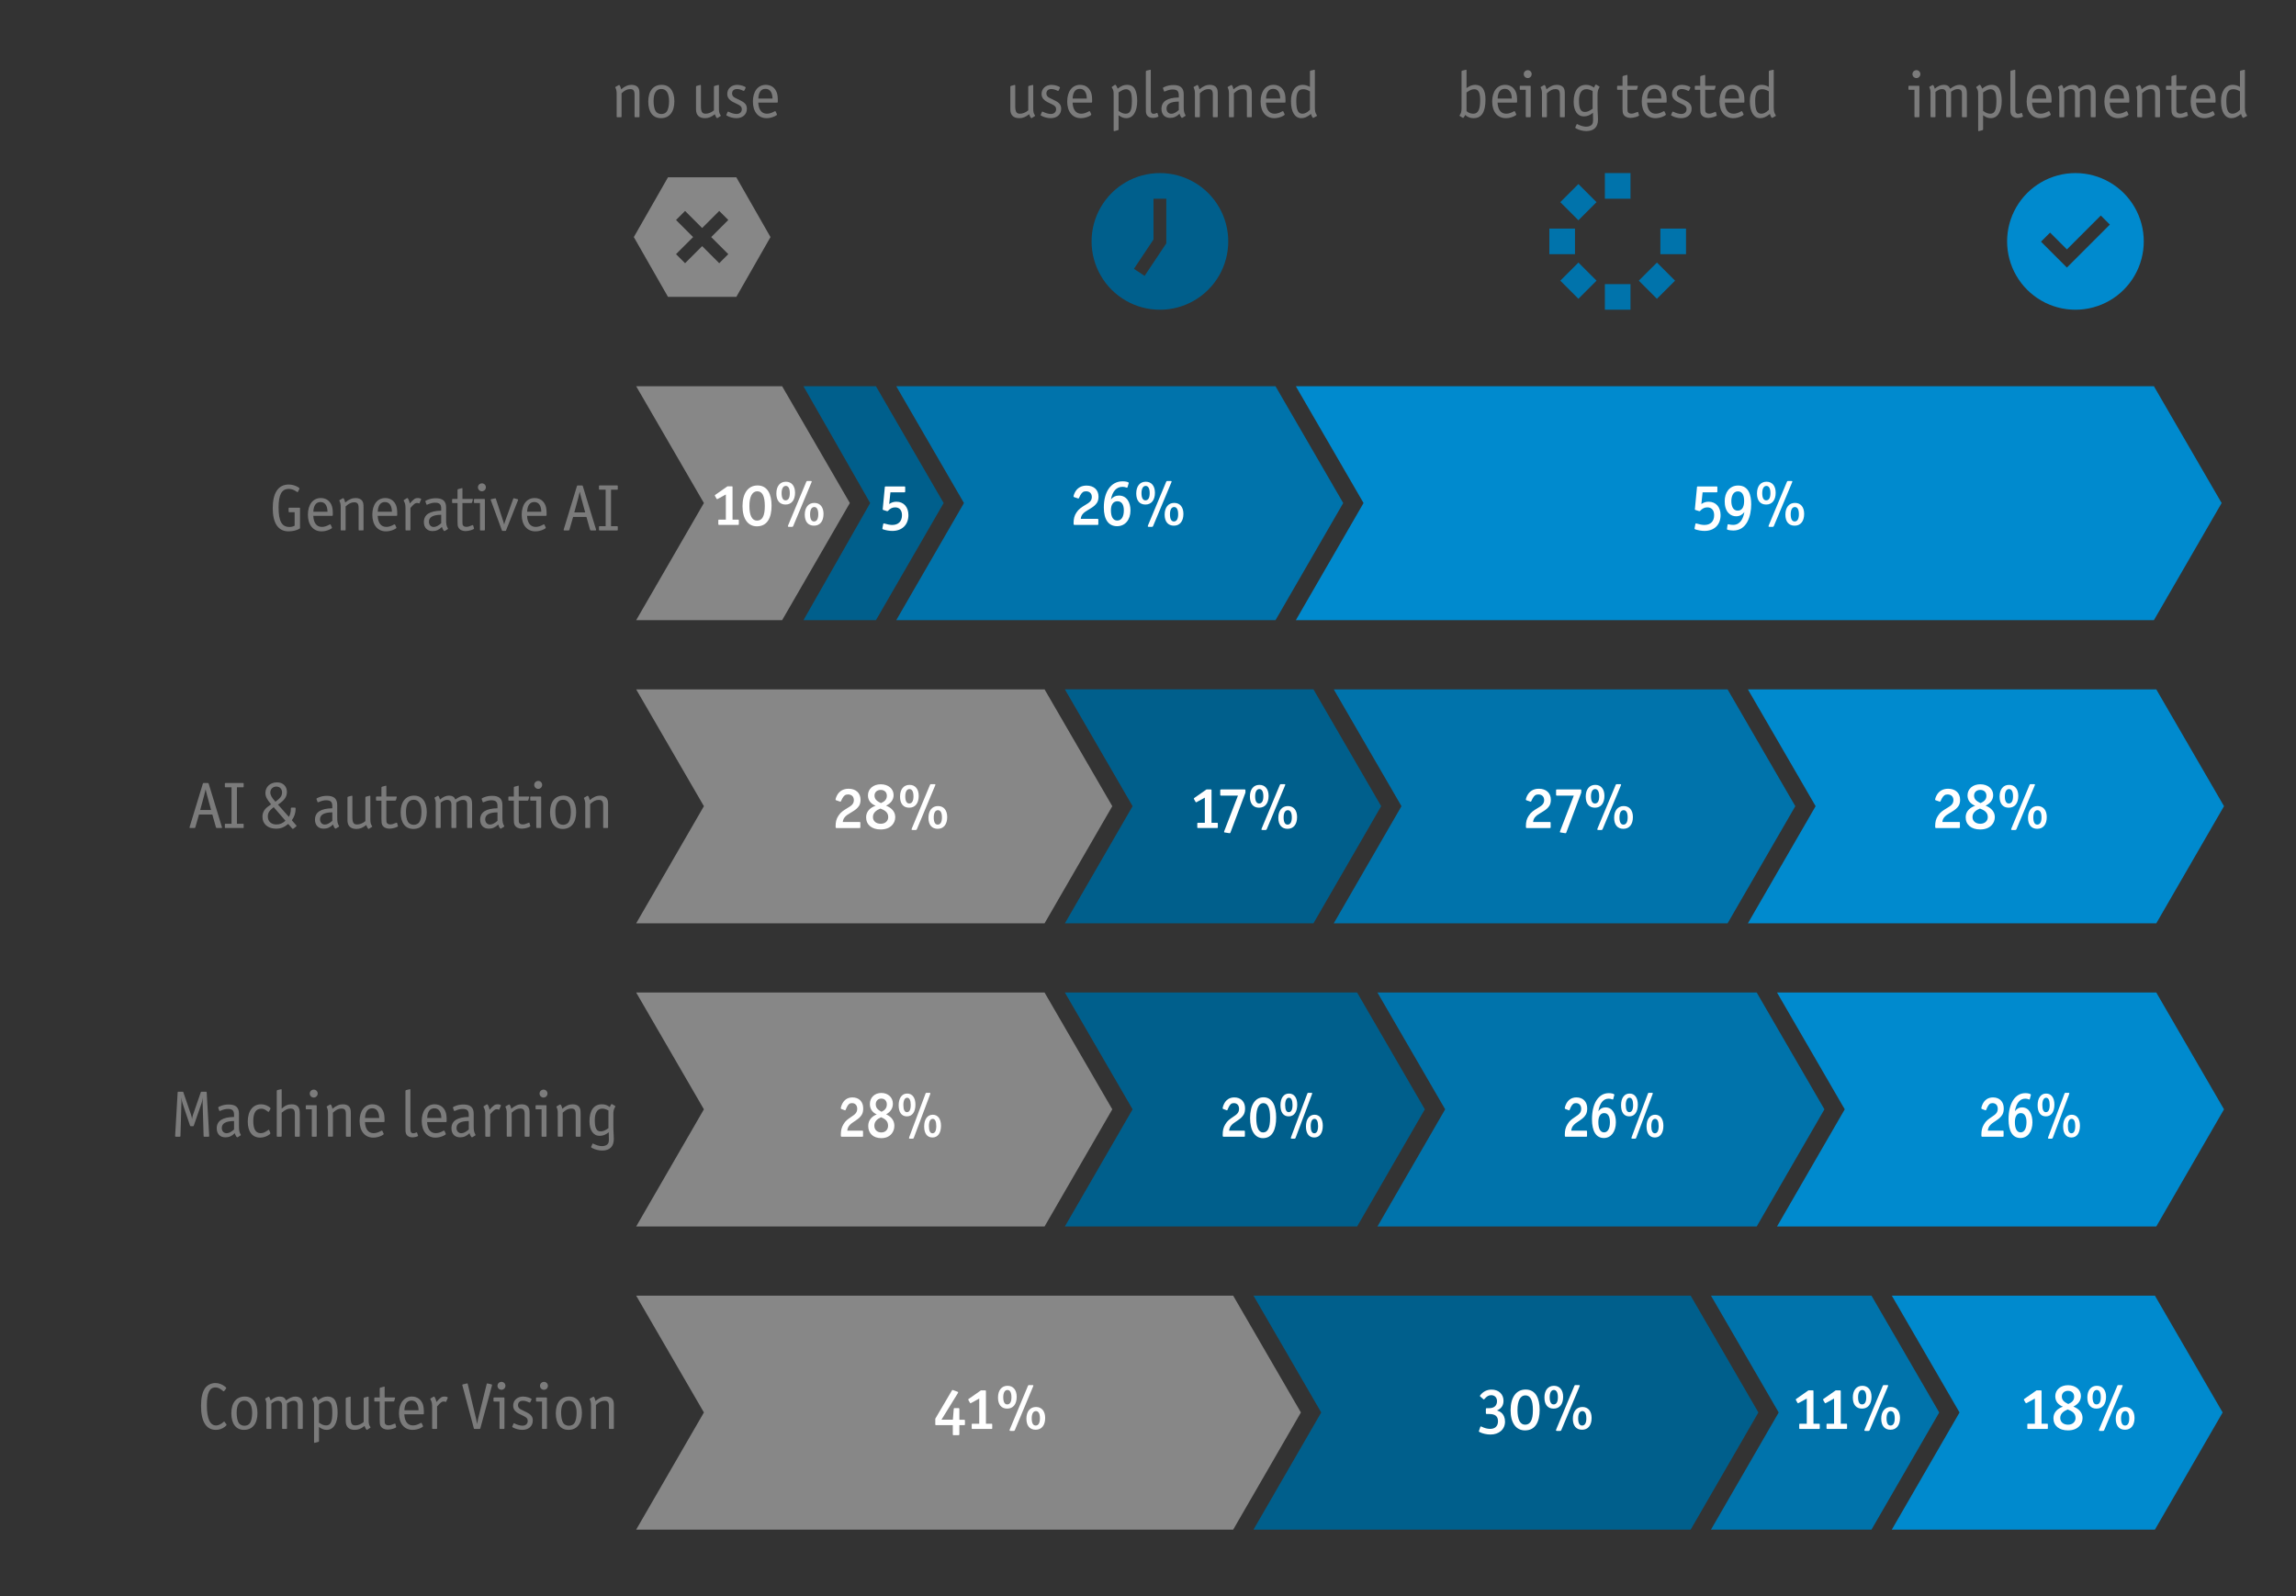 <?xml version="1.0" encoding="UTF-8" standalone="no"?><!DOCTYPE svg PUBLIC "-//W3C//DTD SVG 1.1//EN" "http://www.w3.org/Graphics/SVG/1.1/DTD/svg11.dtd"><svg width="100%" height="100%" viewBox="0 0 420 292" version="1.1" xmlns="http://www.w3.org/2000/svg" xmlns:xlink="http://www.w3.org/1999/xlink" xml:space="preserve" xmlns:serif="http://www.serif.com/" style="fill-rule:evenodd;clip-rule:evenodd;stroke-linejoin:round;stroke-miterlimit:2;"><rect x="0" y="0" width="420" height="292" fill="#333333" stroke="none"/><rect id="en_Einsatzgrad-von-KI-Instrumenten" serif:id="en_Einsatzgrad von KI-Instrumenten" x="0" y="0.095" width="420" height="291.685" style="fill:none;"/><g transform="matrix(-0.213,0,0,0.213,594.167,-487.282)"><g transform="matrix(290.818,0,0,290.818,881.553,2820.39)"><path d="M0.2,-0l-0.2,-0.346l0.2,-0.345l2.534,0l-0.2,0.345l0.2,0.346l-2.534,-0Z" style="fill:#008ace;fill-rule:nonzero;"/></g><g transform="matrix(290.818,0,0,290.818,1635.94,2820.39)"><path d="M0.2,-0l-0.2,-0.346l0.2,-0.345l1.12,0l-0.2,0.345l0.2,0.346l-1.12,-0Z" style="fill:#0073ab;fill-rule:nonzero;"/></g><g transform="matrix(290.818,0,0,290.818,1979.1,2820.39)"><path d="M0.2,-0.691l0.214,0l-0.197,0.345l0.197,0.346l-0.214,-0l-0.2,-0.346l0.2,-0.345Z" style="fill:#005f8c;fill-rule:nonzero;"/></g><g transform="matrix(290.818,0,0,290.818,2059.66,2820.39)"><path d="M0.2,-0.691l0.431,0l-0.2,0.345l0.2,0.346l-0.431,-0l-0.2,-0.346l0.2,-0.345Z" style="fill:#878787;fill-rule:nonzero;"/></g></g><g transform="matrix(-0.213,0,0,0.213,594.167,-431.822)"><g transform="matrix(290.818,0,0,290.818,879.517,2820.39)"><path d="M0.2,-0l-0.2,-0.346l0.2,-0.345l1.206,0l-0.2,0.345l0.2,0.346l-1.206,-0Z" style="fill:#008ace;fill-rule:nonzero;"/></g><g transform="matrix(290.818,0,0,290.818,1247.69,2820.39)"><path d="M0.2,-0l-0.2,-0.346l0.2,-0.345l1.163,0l-0.2,0.345l0.2,0.346l-1.163,-0Z" style="fill:#0073ab;fill-rule:nonzero;"/></g><g transform="matrix(290.818,0,0,290.818,1603.36,2820.39)"><path d="M0.2,-0.691l0.734,0l-0.2,0.345l0.2,0.346l-0.734,-0l-0.2,-0.346l0.2,-0.345Z" style="fill:#005f8c;fill-rule:nonzero;"/></g><g transform="matrix(290.818,0,0,290.818,1834.27,2820.39)"><path d="M0.2,-0l-0.2,-0.346l0.2,-0.345l1.206,0l-0.2,0.345l0.2,0.346l-1.206,-0Z" style="fill:#878787;fill-rule:nonzero;"/></g></g><g transform="matrix(-0.213,0,0,0.213,594.167,-376.362)"><g transform="matrix(290.818,0,0,290.818,879.517,2820.39)"><path d="M0.2,-0l-0.2,-0.346l0.2,-0.345l1.12,0l-0.2,0.345l0.2,0.346l-1.12,-0Z" style="fill:#008ace;fill-rule:nonzero;"/></g><g transform="matrix(290.818,0,0,290.818,1222.68,2820.39)"><path d="M0.2,-0l-0.2,-0.346l0.2,-0.345l1.12,0l-0.2,0.345l0.2,0.346l-1.12,-0Z" style="fill:#0073ab;fill-rule:nonzero;"/></g><g transform="matrix(290.818,0,0,290.818,1565.85,2820.39)"><path d="M0.2,-0.691l0.863,0l-0.2,0.345l0.2,0.346l-0.863,-0l-0.2,-0.346l0.2,-0.345Z" style="fill:#005f8c;fill-rule:nonzero;"/></g><g transform="matrix(290.818,0,0,290.818,1834.27,2820.39)"><path d="M0.2,-0l-0.2,-0.346l0.2,-0.345l1.206,0l-0.2,0.345l0.2,0.346l-1.206,-0Z" style="fill:#878787;fill-rule:nonzero;"/></g></g><g transform="matrix(-0.213,0,0,0.213,594.167,-320.902)"><g transform="matrix(290.818,0,0,290.818,880.681,2820.39)"><path d="M0.2,-0.691l0.777,0l-0.2,0.345l0.2,0.346l-0.777,-0l-0.2,-0.346l0.2,-0.345Z" style="fill:#008ace;fill-rule:nonzero;"/></g><g transform="matrix(290.818,0,0,290.818,1124.1,2820.39)"><path d="M0.2,-0.691l0.474,0l-0.2,0.345l0.2,0.346l-0.474,-0l-0.2,-0.346l0.2,-0.345Z" style="fill:#0073ab;fill-rule:nonzero;"/></g><g transform="matrix(290.818,0,0,290.818,1279.39,2820.39)"><path d="M0.2,-0l-0.2,-0.346l0.2,-0.345l1.291,0l-0.2,0.345l0.2,0.346l-1.291,-0Z" style="fill:#005f8c;fill-rule:nonzero;"/></g><g transform="matrix(290.818,0,0,290.818,1672.29,2820.39)"><path d="M0.2,-0l-0.2,-0.346l0.2,-0.345l1.763,0l-0.2,0.345l0.2,0.346l-1.763,-0Z" style="fill:#878787;fill-rule:nonzero;"/></g></g><path d="M132.777,90.469l-0,4.596l-1.176,-0c-0.18,-0 -0.204,0.012 -0.204,0.192l-0,0.576c-0,0.18 0.024,0.192 0.204,0.192l3.348,-0c0.18,-0 0.204,-0.012 0.204,-0.192l-0,-0.576c-0,-0.18 -0.024,-0.192 -0.204,-0.192l-0.948,-0l-0,-5.904c-0,-0.18 -0.012,-0.192 -0.192,-0.192l-0.732,-0l-2.196,1.536c-0.084,0.06 -0.12,0.096 -0.12,0.144c-0,0.036 0.024,0.072 0.06,0.144l0.228,0.396c0.048,0.096 0.084,0.132 0.132,0.132c0.036,-0 0.072,-0.024 0.144,-0.06l1.452,-0.792Z" style="fill:#fff;fill-rule:nonzero;"/><path d="M141.141,92.497c-0,-2.04 -0.72,-3.684 -2.568,-3.684c-1.716,-0 -2.748,1.428 -2.748,3.78c-0,2.316 0.984,3.696 2.628,3.696c1.944,-0 2.688,-1.62 2.688,-3.792Zm-1.236,0.096c-0,1.812 -0.468,2.652 -1.428,2.652c-0.9,-0 -1.392,-0.924 -1.392,-2.676c-0,-1.716 0.528,-2.688 1.44,-2.688c0.924,-0 1.38,0.876 1.38,2.712Z" style="fill:#fff;fill-rule:nonzero;"/><path d="M150.645,94.021c-0,-1.26 -0.636,-2.016 -1.68,-2.016c-1.068,-0 -1.752,0.816 -1.752,2.148c-0,1.272 0.612,2.016 1.692,2.016c1.104,-0 1.74,-0.828 1.74,-2.148Zm-2.196,-5.796c0.024,-0.06 0.036,-0.108 0.036,-0.144c-0,-0.06 -0.048,-0.084 -0.204,-0.084l-0.564,-0c-0.144,-0 -0.192,0.06 -0.228,0.156l-3.324,7.968c-0.024,0.06 -0.036,0.108 -0.036,0.156c-0,0.072 0.048,0.108 0.204,0.108l0.54,-0c0.132,-0 0.192,-0.06 0.24,-0.18l3.336,-7.98Zm-3.012,1.92c-0,-1.248 -0.636,-2.016 -1.68,-2.016c-1.068,-0 -1.74,0.816 -1.74,2.148c-0,1.284 0.6,2.028 1.68,2.028c1.104,-0 1.74,-0.828 1.74,-2.16Zm4.248,3.924c-0,0.876 -0.276,1.332 -0.78,1.332c-0.468,-0 -0.72,-0.456 -0.72,-1.308c-0,-0.84 0.276,-1.332 0.768,-1.332c0.468,-0 0.732,0.456 0.732,1.308Zm-5.208,-3.852c-0,0.864 -0.264,1.32 -0.78,1.32c-0.468,-0 -0.72,-0.456 -0.72,-1.308c-0,-0.84 0.288,-1.332 0.768,-1.332c0.468,-0 0.732,0.468 0.732,1.32Z" style="fill:#fff;fill-rule:nonzero;"/><path d="M166.173,94.225c-0,-1.464 -0.864,-2.436 -2.184,-2.436c-0.516,-0 -0.912,0.132 -1.332,0.42l0.228,-2.136l2.508,-0c0.18,-0 0.192,-0.048 0.192,-0.216l-0,-0.648c-0,-0.204 -0.012,-0.216 -0.192,-0.216l-3.336,-0c-0.168,-0 -0.192,0.012 -0.204,0.18l-0.372,3.888c-0,0.036 -0.012,0.072 -0.012,0.096c-0,0.084 0.024,0.12 0.12,0.144l0.636,0.204c0.024,0.012 0.06,0.012 0.084,0.012c0.048,-0 0.084,-0.012 0.132,-0.06c0.396,-0.432 0.792,-0.636 1.308,-0.636c0.78,-0 1.248,0.516 1.248,1.428c-0,1.128 -0.66,1.788 -1.776,1.788c-0.408,-0 -0.9,-0.096 -1.356,-0.24c-0.048,-0.012 -0.108,-0.036 -0.168,-0.036c-0.06,-0 -0.12,0.024 -0.132,0.108l-0.144,0.732c-0.012,0.036 -0.012,0.072 -0.012,0.096c-0,0.072 0.036,0.108 0.156,0.156c0.516,0.168 1.116,0.276 1.668,0.276c1.788,-0 2.94,-1.128 2.94,-2.904Z" style="fill:#fff;fill-rule:nonzero;"/><path d="M200.949,90.841c-0,-1.212 -0.852,-2.004 -2.184,-2.004c-0.996,-0 -1.74,0.444 -2.16,1.296c-0.072,0.156 -0.192,0.432 -0.216,0.588c-0.012,0.024 -0.012,0.048 -0.012,0.072c-0,0.072 0.036,0.132 0.108,0.156l0.708,0.24c0.024,0.012 0.048,0.012 0.072,0.012c0.048,-0 0.072,-0.024 0.096,-0.084c0.108,-0.24 0.156,-0.336 0.252,-0.504c0.3,-0.528 0.552,-0.732 1.044,-0.732c0.672,-0 1.068,0.408 1.068,1.044c-0,0.768 -0.576,1.08 -1.164,1.44c-0.816,0.492 -1.224,0.756 -1.644,1.392c-0.396,0.588 -0.528,1.152 -0.528,1.92l-0,0.108c-0,0.12 0.012,0.24 0.144,0.24l4.188,-0c0.18,-0 0.192,-0.012 0.192,-0.192l-0,-0.696c-0,-0.18 -0.012,-0.216 -0.192,-0.216l-3.024,-0c0.06,-0.456 0.204,-0.744 0.54,-1.068c0.168,-0.156 0.348,-0.288 0.672,-0.48l0.72,-0.444c0.408,-0.252 0.78,-0.552 1.044,-0.96c0.204,-0.312 0.276,-0.72 0.276,-1.128Z" style="fill:#fff;fill-rule:nonzero;"/><path d="M206.793,93.385c-0,-1.488 -0.684,-2.724 -2.112,-2.724c-0.636,-0 -1.068,0.24 -1.464,0.708c0.276,-1.488 1.02,-2.304 2.112,-2.304c0.264,-0 0.468,0.036 0.72,0.132c0.036,0.012 0.072,0.024 0.108,0.024c0.036,-0 0.072,-0.012 0.096,-0.084l0.216,-0.732c0.012,-0.024 0.012,-0.036 0.012,-0.048c-0,-0.036 -0.012,-0.06 -0.06,-0.096c-0.156,-0.12 -0.6,-0.204 -1.08,-0.204c-2.088,-0 -3.42,1.872 -3.42,4.788c-0,2.208 0.864,3.42 2.424,3.42c1.452,-0 2.448,-1.152 2.448,-2.88Zm-1.212,-0.012c-0,1.164 -0.444,1.86 -1.2,1.86c-0.744,-0 -1.164,-0.672 -1.164,-1.872c-0,-1.056 0.432,-1.656 1.2,-1.656c0.756,-0 1.164,0.6 1.164,1.668Z" style="fill:#fff;fill-rule:nonzero;"/><path d="M216.477,94.021c-0,-1.26 -0.636,-2.016 -1.68,-2.016c-1.068,-0 -1.752,0.816 -1.752,2.148c-0,1.272 0.612,2.016 1.692,2.016c1.104,-0 1.74,-0.828 1.74,-2.148Zm-2.196,-5.796c0.024,-0.06 0.036,-0.108 0.036,-0.144c-0,-0.06 -0.048,-0.084 -0.204,-0.084l-0.564,-0c-0.144,-0 -0.192,0.06 -0.228,0.156l-3.324,7.968c-0.024,0.06 -0.036,0.108 -0.036,0.156c-0,0.072 0.048,0.108 0.204,0.108l0.54,-0c0.132,-0 0.192,-0.06 0.24,-0.18l3.336,-7.98Zm-3.012,1.92c-0,-1.248 -0.636,-2.016 -1.68,-2.016c-1.068,-0 -1.74,0.816 -1.74,2.148c-0,1.284 0.6,2.028 1.68,2.028c1.104,-0 1.74,-0.828 1.74,-2.16Zm4.248,3.924c-0,0.876 -0.276,1.332 -0.78,1.332c-0.468,-0 -0.72,-0.456 -0.72,-1.308c-0,-0.84 0.276,-1.332 0.768,-1.332c0.468,-0 0.732,0.456 0.732,1.308Zm-5.208,-3.852c-0,0.864 -0.264,1.32 -0.78,1.32c-0.468,-0 -0.72,-0.456 -0.72,-1.308c-0,-0.84 0.288,-1.332 0.768,-1.332c0.468,-0 0.732,0.468 0.732,1.32Z" style="fill:#fff;fill-rule:nonzero;"/><path d="M314.74,94.225c0,-1.464 -0.864,-2.436 -2.184,-2.436c-0.516,-0 -0.912,0.132 -1.332,0.42l0.228,-2.136l2.508,-0c0.18,-0 0.192,-0.048 0.192,-0.216l0,-0.648c0,-0.204 -0.012,-0.216 -0.192,-0.216l-3.336,-0c-0.168,-0 -0.192,0.012 -0.204,0.18l-0.372,3.888c0,0.036 -0.012,0.072 -0.012,0.096c0,0.084 0.024,0.12 0.12,0.144l0.636,0.204c0.024,0.012 0.06,0.012 0.084,0.012c0.048,-0 0.084,-0.012 0.132,-0.06c0.396,-0.432 0.792,-0.636 1.308,-0.636c0.78,-0 1.248,0.516 1.248,1.428c0,1.128 -0.66,1.788 -1.776,1.788c-0.408,-0 -0.9,-0.096 -1.356,-0.24c-0.048,-0.012 -0.108,-0.036 -0.168,-0.036c-0.06,-0 -0.12,0.024 -0.132,0.108l-0.144,0.732c-0.012,0.036 -0.012,0.072 -0.012,0.096c0,0.072 0.036,0.108 0.156,0.156c0.516,0.168 1.116,0.276 1.668,0.276c1.788,-0 2.94,-1.128 2.94,-2.904Z" style="fill:#fff;fill-rule:nonzero;"/><path d="M320.344,92.257c0,-1.62 -0.432,-3.432 -2.388,-3.432c-1.632,-0 -2.46,1.344 -2.46,2.856c0,0.804 0.156,1.668 0.768,2.244c0.372,0.36 0.816,0.528 1.332,0.528c0.636,-0 1.104,-0.276 1.5,-0.768c-0.216,1.14 -0.72,2.34 -2.064,2.34c-0.276,-0 -0.528,-0.036 -0.792,-0.096c-0.036,-0.012 -0.072,-0.024 -0.108,-0.024c-0.072,-0 -0.096,0.048 -0.108,0.108c-0.036,0.228 -0.108,0.552 -0.108,0.768c0,0.06 0.012,0.096 0.072,0.12c0.276,0.108 0.78,0.156 1.08,0.156c2.532,-0 3.276,-2.736 3.276,-4.8Zm-1.296,-0.624c0,0.792 -0.192,1.788 -1.176,1.788c-0.936,-0 -1.164,-0.996 -1.164,-1.752c0,-0.768 0.264,-1.776 1.212,-1.776c0.936,-0 1.128,0.996 1.128,1.74Z" style="fill:#fff;fill-rule:nonzero;"/><path d="M330.028,94.021c0,-1.26 -0.636,-2.016 -1.68,-2.016c-1.068,-0 -1.752,0.816 -1.752,2.148c0,1.272 0.612,2.016 1.692,2.016c1.104,-0 1.74,-0.828 1.74,-2.148Zm-2.196,-5.796c0.024,-0.06 0.036,-0.108 0.036,-0.144c0,-0.06 -0.048,-0.084 -0.204,-0.084l-0.564,-0c-0.144,-0 -0.192,0.06 -0.228,0.156l-3.324,7.968c-0.024,0.06 -0.036,0.108 -0.036,0.156c0,0.072 0.048,0.108 0.204,0.108l0.54,-0c0.132,-0 0.192,-0.06 0.24,-0.18l3.336,-7.98Zm-3.012,1.92c0,-1.248 -0.636,-2.016 -1.68,-2.016c-1.068,-0 -1.74,0.816 -1.74,2.148c0,1.284 0.6,2.028 1.68,2.028c1.104,-0 1.74,-0.828 1.74,-2.16Zm4.248,3.924c0,0.876 -0.276,1.332 -0.78,1.332c-0.468,-0 -0.72,-0.456 -0.72,-1.308c0,-0.84 0.276,-1.332 0.768,-1.332c0.468,-0 0.732,0.456 0.732,1.308Zm-5.208,-3.852c0,0.864 -0.264,1.32 -0.78,1.32c-0.468,-0 -0.72,-0.456 -0.72,-1.308c0,-0.84 0.288,-1.332 0.768,-1.332c0.468,-0 0.732,0.468 0.732,1.32Z" style="fill:#fff;fill-rule:nonzero;"/><path d="M157.416,146.301c0,-1.212 -0.852,-2.004 -2.184,-2.004c-0.996,-0 -1.74,0.444 -2.16,1.296c-0.072,0.156 -0.192,0.432 -0.216,0.588c-0.012,0.024 -0.012,0.048 -0.012,0.072c0,0.072 0.036,0.132 0.108,0.156l0.708,0.24c0.024,0.012 0.048,0.012 0.072,0.012c0.048,-0 0.072,-0.024 0.096,-0.084c0.108,-0.24 0.156,-0.336 0.252,-0.504c0.3,-0.528 0.552,-0.732 1.044,-0.732c0.672,-0 1.068,0.408 1.068,1.044c0,0.768 -0.576,1.08 -1.164,1.44c-0.816,0.492 -1.224,0.756 -1.644,1.392c-0.396,0.588 -0.528,1.152 -0.528,1.92l0,0.108c0,0.12 0.012,0.24 0.144,0.24l4.188,-0c0.18,-0 0.192,-0.012 0.192,-0.192l0,-0.696c0,-0.18 -0.012,-0.216 -0.192,-0.216l-3.024,-0c0.06,-0.456 0.204,-0.744 0.54,-1.068c0.168,-0.156 0.348,-0.288 0.672,-0.48l0.72,-0.444c0.408,-0.252 0.78,-0.552 1.044,-0.96c0.204,-0.312 0.276,-0.72 0.276,-1.128Z" style="fill:#fff;fill-rule:nonzero;"/><path d="M163.764,149.481c0,-0.996 -0.684,-1.692 -1.68,-2.088c0.792,-0.396 1.38,-1.008 1.38,-1.944c0,-1.152 -0.984,-1.968 -2.352,-1.968c-1.368,-0 -2.34,0.84 -2.34,2.028c0,0.972 0.6,1.584 1.404,1.896c-0.936,0.324 -1.74,1.008 -1.74,2.112c0,1.368 1.032,2.232 2.652,2.232c0.888,-0 1.608,-0.252 2.124,-0.816c0.348,-0.384 0.552,-0.876 0.552,-1.452Zm-1.536,-3.9c0,0.744 -0.504,1.092 -1.08,1.344c-0.588,-0.288 -1.176,-0.624 -1.176,-1.368c0,-0.624 0.456,-1.044 1.128,-1.044c0.696,-0 1.128,0.42 1.128,1.068Zm0.252,3.9c0,0.72 -0.552,1.224 -1.368,1.224c-0.852,-0 -1.428,-0.492 -1.428,-1.224c0,-0.876 0.732,-1.296 1.368,-1.56c0.744,0.288 1.428,0.66 1.428,1.56Z" style="fill:#fff;fill-rule:nonzero;"/><path d="M173.268,149.481c0,-1.26 -0.636,-2.016 -1.68,-2.016c-1.068,-0 -1.752,0.816 -1.752,2.148c0,1.272 0.612,2.016 1.692,2.016c1.104,-0 1.74,-0.828 1.74,-2.148Zm-2.196,-5.796c0.024,-0.06 0.036,-0.108 0.036,-0.144c0,-0.06 -0.048,-0.084 -0.204,-0.084l-0.564,-0c-0.144,-0 -0.192,0.06 -0.228,0.156l-3.324,7.968c-0.024,0.06 -0.036,0.108 -0.036,0.156c0,0.072 0.048,0.108 0.204,0.108l0.54,-0c0.132,-0 0.192,-0.06 0.24,-0.18l3.336,-7.98Zm-3.012,1.92c0,-1.248 -0.636,-2.016 -1.68,-2.016c-1.068,-0 -1.74,0.816 -1.74,2.148c0,1.284 0.6,2.028 1.68,2.028c1.104,-0 1.74,-0.828 1.74,-2.16Zm4.248,3.924c0,0.876 -0.276,1.332 -0.78,1.332c-0.468,-0 -0.72,-0.456 -0.72,-1.308c0,-0.84 0.276,-1.332 0.768,-1.332c0.468,-0 0.732,0.456 0.732,1.308Zm-5.208,-3.852c0,0.864 -0.264,1.32 -0.78,1.32c-0.468,-0 -0.72,-0.456 -0.72,-1.308c0,-0.84 0.288,-1.332 0.768,-1.332c0.468,-0 0.732,0.468 0.732,1.32Z" style="fill:#fff;fill-rule:nonzero;"/><path d="M220.397,145.929l0,4.596l-1.176,-0c-0.18,-0 -0.204,0.012 -0.204,0.192l0,0.576c0,0.18 0.024,0.192 0.204,0.192l3.348,-0c0.18,-0 0.204,-0.012 0.204,-0.192l0,-0.576c0,-0.18 -0.024,-0.192 -0.204,-0.192l-0.948,-0l0,-5.904c0,-0.18 -0.012,-0.192 -0.192,-0.192l-0.732,-0l-2.196,1.536c-0.084,0.06 -0.12,0.096 -0.12,0.144c0,0.036 0.024,0.072 0.06,0.144l0.228,0.396c0.048,0.096 0.084,0.132 0.132,0.132c0.036,-0 0.072,-0.024 0.144,-0.06l1.452,-0.792Z" style="fill:#fff;fill-rule:nonzero;"/><path d="M227.825,145.005l0,-0.384c0,-0.18 -0.012,-0.192 -0.192,-0.192l-4.212,-0c-0.18,-0 -0.204,0.012 -0.204,0.192l0,0.732c0,0.18 0.024,0.204 0.204,0.204l3.036,-0l-2.508,6.492c-0.024,0.072 -0.036,0.12 -0.036,0.156c0,0.06 0.036,0.084 0.144,0.096l0.768,0.12c0.048,0.012 0.084,0.012 0.12,0.012c0.06,-0 0.096,-0.024 0.144,-0.132l2.736,-7.296Z" style="fill:#fff;fill-rule:nonzero;"/><path d="M237.269,149.481c0,-1.26 -0.636,-2.016 -1.68,-2.016c-1.068,-0 -1.752,0.816 -1.752,2.148c0,1.272 0.612,2.016 1.692,2.016c1.104,-0 1.74,-0.828 1.74,-2.148Zm-2.196,-5.796c0.024,-0.06 0.036,-0.108 0.036,-0.144c0,-0.06 -0.048,-0.084 -0.204,-0.084l-0.564,-0c-0.144,-0 -0.192,0.06 -0.228,0.156l-3.324,7.968c-0.024,0.06 -0.036,0.108 -0.036,0.156c0,0.072 0.048,0.108 0.204,0.108l0.54,-0c0.132,-0 0.192,-0.06 0.24,-0.18l3.336,-7.98Zm-3.012,1.92c0,-1.248 -0.636,-2.016 -1.68,-2.016c-1.068,-0 -1.74,0.816 -1.74,2.148c0,1.284 0.6,2.028 1.68,2.028c1.104,-0 1.74,-0.828 1.74,-2.16Zm4.248,3.924c0,0.876 -0.276,1.332 -0.78,1.332c-0.468,-0 -0.72,-0.456 -0.72,-1.308c0,-0.84 0.276,-1.332 0.768,-1.332c0.468,-0 0.732,0.456 0.732,1.308Zm-5.208,-3.852c0,0.864 -0.264,1.32 -0.78,1.32c-0.468,-0 -0.72,-0.456 -0.72,-1.308c0,-0.84 0.288,-1.332 0.768,-1.332c0.468,-0 0.732,0.468 0.732,1.32Z" style="fill:#fff;fill-rule:nonzero;"/><path d="M283.69,146.301c0,-1.212 -0.852,-2.004 -2.184,-2.004c-0.996,-0 -1.74,0.444 -2.16,1.296c-0.072,0.156 -0.192,0.432 -0.216,0.588c-0.012,0.024 -0.012,0.048 -0.012,0.072c0,0.072 0.036,0.132 0.108,0.156l0.708,0.24c0.024,0.012 0.048,0.012 0.072,0.012c0.048,-0 0.072,-0.024 0.096,-0.084c0.108,-0.24 0.156,-0.336 0.252,-0.504c0.3,-0.528 0.552,-0.732 1.044,-0.732c0.672,-0 1.068,0.408 1.068,1.044c0,0.768 -0.576,1.08 -1.164,1.44c-0.816,0.492 -1.224,0.756 -1.644,1.392c-0.396,0.588 -0.528,1.152 -0.528,1.92l0,0.108c0,0.12 0.012,0.24 0.144,0.24l4.188,-0c0.18,-0 0.192,-0.012 0.192,-0.192l0,-0.696c0,-0.18 -0.012,-0.216 -0.192,-0.216l-3.024,-0c0.06,-0.456 0.204,-0.744 0.54,-1.068c0.168,-0.156 0.348,-0.288 0.672,-0.48l0.72,-0.444c0.408,-0.252 0.78,-0.552 1.044,-0.96c0.204,-0.312 0.276,-0.72 0.276,-1.128Z" style="fill:#fff;fill-rule:nonzero;"/><path d="M289.258,145.005l0,-0.384c0,-0.18 -0.012,-0.192 -0.192,-0.192l-4.212,-0c-0.18,-0 -0.204,0.012 -0.204,0.192l0,0.732c0,0.18 0.024,0.204 0.204,0.204l3.036,-0l-2.508,6.492c-0.024,0.072 -0.036,0.12 -0.036,0.156c0,0.06 0.036,0.084 0.144,0.096l0.768,0.12c0.048,0.012 0.084,0.012 0.12,0.012c0.06,-0 0.096,-0.024 0.144,-0.132l2.736,-7.296Z" style="fill:#fff;fill-rule:nonzero;"/><path d="M298.702,149.481c0,-1.26 -0.636,-2.016 -1.68,-2.016c-1.068,-0 -1.752,0.816 -1.752,2.148c0,1.272 0.612,2.016 1.692,2.016c1.104,-0 1.74,-0.828 1.74,-2.148Zm-2.196,-5.796c0.024,-0.06 0.036,-0.108 0.036,-0.144c0,-0.06 -0.048,-0.084 -0.204,-0.084l-0.564,-0c-0.144,-0 -0.192,0.06 -0.228,0.156l-3.324,7.968c-0.024,0.06 -0.036,0.108 -0.036,0.156c0,0.072 0.048,0.108 0.204,0.108l0.54,-0c0.132,-0 0.192,-0.06 0.24,-0.18l3.336,-7.98Zm-3.012,1.92c0,-1.248 -0.636,-2.016 -1.68,-2.016c-1.068,-0 -1.74,0.816 -1.74,2.148c0,1.284 0.6,2.028 1.68,2.028c1.104,-0 1.74,-0.828 1.74,-2.16Zm4.248,3.924c0,0.876 -0.276,1.332 -0.78,1.332c-0.468,-0 -0.72,-0.456 -0.72,-1.308c0,-0.84 0.276,-1.332 0.768,-1.332c0.468,-0 0.732,0.456 0.732,1.308Zm-5.208,-3.852c0,0.864 -0.264,1.32 -0.78,1.32c-0.468,-0 -0.72,-0.456 -0.72,-1.308c0,-0.84 0.288,-1.332 0.768,-1.332c0.468,-0 0.732,0.468 0.732,1.32Z" style="fill:#fff;fill-rule:nonzero;"/><path d="M358.556,146.301c-0,-1.212 -0.852,-2.004 -2.184,-2.004c-0.996,-0 -1.74,0.444 -2.16,1.296c-0.072,0.156 -0.192,0.432 -0.216,0.588c-0.012,0.024 -0.012,0.048 -0.012,0.072c-0,0.072 0.036,0.132 0.108,0.156l0.708,0.24c0.024,0.012 0.048,0.012 0.072,0.012c0.048,-0 0.072,-0.024 0.096,-0.084c0.108,-0.24 0.156,-0.336 0.252,-0.504c0.3,-0.528 0.552,-0.732 1.044,-0.732c0.672,-0 1.068,0.408 1.068,1.044c-0,0.768 -0.576,1.08 -1.164,1.44c-0.816,0.492 -1.224,0.756 -1.644,1.392c-0.396,0.588 -0.528,1.152 -0.528,1.92l-0,0.108c-0,0.12 0.012,0.24 0.144,0.24l4.188,-0c0.18,-0 0.192,-0.012 0.192,-0.192l-0,-0.696c-0,-0.18 -0.012,-0.216 -0.192,-0.216l-3.024,-0c0.06,-0.456 0.204,-0.744 0.54,-1.068c0.168,-0.156 0.348,-0.288 0.672,-0.48l0.72,-0.444c0.408,-0.252 0.78,-0.552 1.044,-0.96c0.204,-0.312 0.276,-0.72 0.276,-1.128Z" style="fill:#fff;fill-rule:nonzero;"/><path d="M364.904,149.481c-0,-0.996 -0.684,-1.692 -1.68,-2.088c0.792,-0.396 1.38,-1.008 1.38,-1.944c-0,-1.152 -0.984,-1.968 -2.352,-1.968c-1.368,-0 -2.34,0.84 -2.34,2.028c-0,0.972 0.6,1.584 1.404,1.896c-0.936,0.324 -1.74,1.008 -1.74,2.112c-0,1.368 1.032,2.232 2.652,2.232c0.888,-0 1.608,-0.252 2.124,-0.816c0.348,-0.384 0.552,-0.876 0.552,-1.452Zm-1.536,-3.9c-0,0.744 -0.504,1.092 -1.08,1.344c-0.588,-0.288 -1.176,-0.624 -1.176,-1.368c-0,-0.624 0.456,-1.044 1.128,-1.044c0.696,-0 1.128,0.42 1.128,1.068Zm0.252,3.9c-0,0.72 -0.552,1.224 -1.368,1.224c-0.852,-0 -1.428,-0.492 -1.428,-1.224c-0,-0.876 0.732,-1.296 1.368,-1.56c0.744,0.288 1.428,0.66 1.428,1.56Z" style="fill:#fff;fill-rule:nonzero;"/><path d="M374.408,149.481c-0,-1.26 -0.636,-2.016 -1.68,-2.016c-1.068,-0 -1.752,0.816 -1.752,2.148c-0,1.272 0.612,2.016 1.692,2.016c1.104,-0 1.74,-0.828 1.74,-2.148Zm-2.196,-5.796c0.024,-0.06 0.036,-0.108 0.036,-0.144c-0,-0.06 -0.048,-0.084 -0.204,-0.084l-0.564,-0c-0.144,-0 -0.192,0.06 -0.228,0.156l-3.324,7.968c-0.024,0.06 -0.036,0.108 -0.036,0.156c-0,0.072 0.048,0.108 0.204,0.108l0.54,-0c0.132,-0 0.192,-0.06 0.24,-0.18l3.336,-7.98Zm-3.012,1.92c-0,-1.248 -0.636,-2.016 -1.68,-2.016c-1.068,-0 -1.74,0.816 -1.74,2.148c-0,1.284 0.6,2.028 1.68,2.028c1.104,-0 1.74,-0.828 1.74,-2.16Zm4.248,3.924c-0,0.876 -0.276,1.332 -0.78,1.332c-0.468,-0 -0.72,-0.456 -0.72,-1.308c-0,-0.84 0.276,-1.332 0.768,-1.332c0.468,-0 0.732,0.456 0.732,1.308Zm-5.208,-3.852c-0,0.864 -0.264,1.32 -0.78,1.32c-0.468,-0 -0.72,-0.456 -0.72,-1.308c-0,-0.84 0.288,-1.332 0.768,-1.332c0.468,-0 0.732,0.468 0.732,1.32Z" style="fill:#fff;fill-rule:nonzero;"/><path d="M157.905,202.773c0,-1.212 -0.764,-2.004 -1.96,-2.004c-0.894,-0 -1.562,0.444 -1.939,1.296c-0.064,0.156 -0.172,0.432 -0.193,0.588c-0.011,0.024 -0.011,0.048 -0.011,0.072c-0,0.072 0.032,0.132 0.097,0.156l0.635,0.24c0.022,0.012 0.043,0.012 0.065,0.012c0.043,-0 0.064,-0.024 0.086,-0.084c0.097,-0.24 0.14,-0.336 0.226,-0.504c0.269,-0.528 0.496,-0.732 0.937,-0.732c0.603,-0 0.959,0.408 0.959,1.044c-0,0.768 -0.517,1.08 -1.045,1.44c-0.732,0.492 -1.099,0.756 -1.475,1.392c-0.356,0.588 -0.474,1.152 -0.474,1.92l-0,0.108c-0,0.12 0.01,0.24 0.129,0.24l3.759,-0c0.161,-0 0.172,-0.012 0.172,-0.192l0,-0.696c0,-0.18 -0.011,-0.216 -0.172,-0.216l-2.714,-0c0.053,-0.456 0.183,-0.744 0.484,-1.068c0.151,-0.156 0.313,-0.288 0.603,-0.48l0.647,-0.444c0.366,-0.252 0.7,-0.552 0.937,-0.96c0.183,-0.312 0.247,-0.72 0.247,-1.128Z" style="fill:#fff;fill-rule:nonzero;"/><path d="M163.603,205.953c0,-0.996 -0.614,-1.692 -1.508,-2.088c0.711,-0.396 1.239,-1.008 1.239,-1.944c-0,-1.152 -0.883,-1.968 -2.111,-1.968c-1.228,-0 -2.101,0.84 -2.101,2.028c0,0.972 0.539,1.584 1.261,1.896c-0.84,0.324 -1.562,1.008 -1.562,2.112c-0,1.368 0.926,2.232 2.38,2.232c0.797,-0 1.443,-0.252 1.907,-0.816c0.312,-0.384 0.495,-0.876 0.495,-1.452Zm-1.379,-3.9c0,0.744 -0.452,1.092 -0.969,1.344c-0.528,-0.288 -1.055,-0.624 -1.055,-1.368c-0,-0.624 0.409,-1.044 1.012,-1.044c0.625,-0 1.012,0.42 1.012,1.068Zm0.227,3.9c-0,0.72 -0.496,1.224 -1.228,1.224c-0.765,-0 -1.282,-0.492 -1.282,-1.224c0,-0.876 0.657,-1.296 1.228,-1.56c0.668,0.288 1.282,0.66 1.282,1.56Z" style="fill:#fff;fill-rule:nonzero;"/><path d="M172.133,205.953c0,-1.26 -0.571,-2.016 -1.508,-2.016c-0.958,-0 -1.572,0.816 -1.572,2.148c-0,1.272 0.549,2.016 1.519,2.016c0.99,-0 1.561,-0.828 1.561,-2.148Zm-1.971,-5.796c0.022,-0.06 0.033,-0.108 0.033,-0.144c-0,-0.06 -0.043,-0.084 -0.184,-0.084l-0.506,-0c-0.129,-0 -0.172,0.06 -0.204,0.156l-2.984,7.968c-0.021,0.06 -0.032,0.108 -0.032,0.156c-0,0.072 0.043,0.108 0.183,0.108l0.485,-0c0.118,-0 0.172,-0.06 0.215,-0.18l2.994,-7.98Zm-2.703,1.92c-0,-1.248 -0.571,-2.016 -1.508,-2.016c-0.959,-0 -1.562,0.816 -1.562,2.148c0,1.284 0.539,2.028 1.508,2.028c0.991,-0 1.562,-0.828 1.562,-2.16Zm3.813,3.924c-0,0.876 -0.248,1.332 -0.7,1.332c-0.42,-0 -0.647,-0.456 -0.647,-1.308c0,-0.84 0.248,-1.332 0.69,-1.332c0.42,-0 0.657,0.456 0.657,1.308Zm-4.675,-3.852c0,0.864 -0.237,1.32 -0.7,1.32c-0.42,-0 -0.646,-0.456 -0.646,-1.308c-0,-0.84 0.258,-1.332 0.689,-1.332c0.42,-0 0.657,0.468 0.657,1.32Z" style="fill:#fff;fill-rule:nonzero;"/><path d="M227.757,202.773c-0,-1.212 -0.765,-2.004 -1.961,-2.004c-0.893,-0 -1.561,0.444 -1.938,1.296c-0.065,0.156 -0.173,0.432 -0.194,0.588c-0.011,0.024 -0.011,0.048 -0.011,0.072c0,0.072 0.032,0.132 0.097,0.156l0.636,0.24c0.021,0.012 0.043,0.012 0.064,0.012c0.043,-0 0.065,-0.024 0.086,-0.084c0.097,-0.24 0.14,-0.336 0.226,-0.504c0.27,-0.528 0.496,-0.732 0.938,-0.732c0.603,-0 0.958,0.408 0.958,1.044c0,0.768 -0.517,1.08 -1.045,1.44c-0.732,0.492 -1.098,0.756 -1.475,1.392c-0.356,0.588 -0.474,1.152 -0.474,1.92l-0,0.108c-0,0.12 0.011,0.24 0.129,0.24l3.759,-0c0.162,-0 0.172,-0.012 0.172,-0.192l0,-0.696c0,-0.18 -0.01,-0.216 -0.172,-0.216l-2.714,-0c0.054,-0.456 0.183,-0.744 0.485,-1.068c0.15,-0.156 0.312,-0.288 0.603,-0.48l0.646,-0.444c0.366,-0.252 0.7,-0.552 0.937,-0.96c0.183,-0.312 0.248,-0.72 0.248,-1.128Z" style="fill:#fff;fill-rule:nonzero;"/><path d="M233.444,204.429c-0,-2.04 -0.647,-3.684 -2.305,-3.684c-1.541,-0 -2.467,1.428 -2.467,3.78c0,2.316 0.883,3.696 2.359,3.696c1.745,-0 2.413,-1.62 2.413,-3.792Zm-1.11,0.096c0,1.812 -0.42,2.652 -1.282,2.652c-0.807,-0 -1.249,-0.924 -1.249,-2.676c0,-1.716 0.474,-2.688 1.293,-2.688c0.829,-0 1.238,0.876 1.238,2.712Z" style="fill:#fff;fill-rule:nonzero;"/><path d="M241.974,205.953c-0,-1.26 -0.571,-2.016 -1.508,-2.016c-0.959,-0 -1.573,0.816 -1.573,2.148c0,1.272 0.55,2.016 1.519,2.016c0.991,-0 1.562,-0.828 1.562,-2.148Zm-1.971,-5.796c0.021,-0.06 0.032,-0.108 0.032,-0.144c0,-0.06 -0.043,-0.084 -0.183,-0.084l-0.506,-0c-0.129,-0 -0.173,0.06 -0.205,0.156l-2.983,7.968c-0.022,0.06 -0.033,0.108 -0.033,0.156c0,0.072 0.043,0.108 0.184,0.108l0.484,-0c0.119,-0 0.173,-0.06 0.216,-0.18l2.994,-7.98Zm-2.704,1.92c0,-1.248 -0.57,-2.016 -1.507,-2.016c-0.959,-0 -1.562,0.816 -1.562,2.148c-0,1.284 0.538,2.028 1.508,2.028c0.991,-0 1.561,-0.828 1.561,-2.16Zm3.813,3.924c0,0.876 -0.248,1.332 -0.7,1.332c-0.42,-0 -0.646,-0.456 -0.646,-1.308c-0,-0.84 0.248,-1.332 0.689,-1.332c0.42,-0 0.657,0.456 0.657,1.308Zm-4.674,-3.852c-0,0.864 -0.237,1.32 -0.7,1.32c-0.42,-0 -0.647,-0.456 -0.647,-1.308c0,-0.84 0.259,-1.332 0.69,-1.332c0.42,-0 0.657,0.468 0.657,1.32Z" style="fill:#fff;fill-rule:nonzero;"/><path d="M290.342,202.773c0,-1.212 -0.764,-2.004 -1.96,-2.004c-0.894,-0 -1.562,0.444 -1.939,1.296c-0.064,0.156 -0.172,0.432 -0.194,0.588c-0.01,0.024 -0.01,0.048 -0.01,0.072c-0,0.072 0.032,0.132 0.097,0.156l0.635,0.24c0.022,0.012 0.043,0.012 0.065,0.012c0.043,-0 0.064,-0.024 0.086,-0.084c0.097,-0.24 0.14,-0.336 0.226,-0.504c0.269,-0.528 0.496,-0.732 0.937,-0.732c0.603,-0 0.959,0.408 0.959,1.044c-0,0.768 -0.517,1.08 -1.045,1.44c-0.732,0.492 -1.099,0.756 -1.476,1.392c-0.355,0.588 -0.474,1.152 -0.474,1.92l0,0.108c0,0.12 0.011,0.24 0.13,0.24l3.759,-0c0.161,-0 0.172,-0.012 0.172,-0.192l-0,-0.696c-0,-0.18 -0.011,-0.216 -0.172,-0.216l-2.715,-0c0.054,-0.456 0.184,-0.744 0.485,-1.068c0.151,-0.156 0.312,-0.288 0.603,-0.48l0.647,-0.444c0.366,-0.252 0.7,-0.552 0.937,-0.96c0.183,-0.312 0.247,-0.72 0.247,-1.128Z" style="fill:#fff;fill-rule:nonzero;"/><path d="M295.588,205.317c-0,-1.488 -0.614,-2.724 -1.896,-2.724c-0.571,-0 -0.959,0.24 -1.314,0.708c0.248,-1.488 0.915,-2.304 1.896,-2.304c0.236,-0 0.42,0.036 0.646,0.132c0.032,0.012 0.064,0.024 0.097,0.024c0.032,-0 0.064,-0.012 0.086,-0.084l0.194,-0.732c0.011,-0.024 0.011,-0.036 0.011,-0.048c-0,-0.036 -0.011,-0.06 -0.054,-0.096c-0.14,-0.12 -0.539,-0.204 -0.97,-0.204c-1.874,-0 -3.069,1.872 -3.069,4.788c-0,2.208 0.775,3.42 2.175,3.42c1.304,-0 2.198,-1.152 2.198,-2.88Zm-1.088,-0.012c-0,1.164 -0.399,1.86 -1.077,1.86c-0.668,-0 -1.045,-0.672 -1.045,-1.872c-0,-1.056 0.388,-1.656 1.077,-1.656c0.679,-0 1.045,0.6 1.045,1.668Z" style="fill:#fff;fill-rule:nonzero;"/><path d="M304.279,205.953c0,-1.26 -0.57,-2.016 -1.508,-2.016c-0.958,-0 -1.572,0.816 -1.572,2.148c-0,1.272 0.549,2.016 1.519,2.016c0.991,-0 1.561,-0.828 1.561,-2.148Zm-1.971,-5.796c0.022,-0.06 0.033,-0.108 0.033,-0.144c-0,-0.06 -0.043,-0.084 -0.183,-0.084l-0.507,-0c-0.129,-0 -0.172,0.06 -0.204,0.156l-2.984,7.968c-0.021,0.06 -0.032,0.108 -0.032,0.156c-0,0.072 0.043,0.108 0.183,0.108l0.485,-0c0.118,-0 0.172,-0.06 0.215,-0.18l2.994,-7.98Zm-2.703,1.92c-0,-1.248 -0.571,-2.016 -1.508,-2.016c-0.959,-0 -1.562,0.816 -1.562,2.148c0,1.284 0.539,2.028 1.508,2.028c0.991,-0 1.562,-0.828 1.562,-2.16Zm3.813,3.924c-0,0.876 -0.248,1.332 -0.7,1.332c-0.42,-0 -0.647,-0.456 -0.647,-1.308c0,-0.84 0.248,-1.332 0.69,-1.332c0.42,-0 0.657,0.456 0.657,1.308Zm-4.675,-3.852c0,0.864 -0.237,1.32 -0.7,1.32c-0.42,-0 -0.646,-0.456 -0.646,-1.308c-0,-0.84 0.258,-1.332 0.689,-1.332c0.42,-0 0.657,0.468 0.657,1.32Z" style="fill:#fff;fill-rule:nonzero;"/><path d="M366.542,202.773c-0,-1.212 -0.765,-2.004 -1.96,-2.004c-0.894,-0 -1.562,0.444 -1.939,1.296c-0.065,0.156 -0.172,0.432 -0.194,0.588c-0.011,0.024 -0.011,0.048 -0.011,0.072c0,0.072 0.033,0.132 0.097,0.156l0.636,0.24c0.021,0.012 0.043,0.012 0.064,0.012c0.043,-0 0.065,-0.024 0.086,-0.084c0.097,-0.24 0.14,-0.336 0.227,-0.504c0.269,-0.528 0.495,-0.732 0.937,-0.732c0.603,-0 0.958,0.408 0.958,1.044c0,0.768 -0.517,1.08 -1.045,1.44c-0.732,0.492 -1.098,0.756 -1.475,1.392c-0.355,0.588 -0.474,1.152 -0.474,1.92l0,0.108c0,0.12 0.011,0.24 0.129,0.24l3.759,-0c0.162,-0 0.173,-0.012 0.173,-0.192l-0,-0.696c-0,-0.18 -0.011,-0.216 -0.173,-0.216l-2.714,-0c0.054,-0.456 0.183,-0.744 0.485,-1.068c0.15,-0.156 0.312,-0.288 0.603,-0.48l0.646,-0.444c0.366,-0.252 0.7,-0.552 0.937,-0.96c0.183,-0.312 0.248,-0.72 0.248,-1.128Z" style="fill:#fff;fill-rule:nonzero;"/><path d="M371.787,205.317c0,-1.488 -0.614,-2.724 -1.896,-2.724c-0.57,-0 -0.958,0.24 -1.314,0.708c0.248,-1.488 0.916,-2.304 1.896,-2.304c0.237,-0 0.42,0.036 0.646,0.132c0.033,0.012 0.065,0.024 0.097,0.024c0.033,-0 0.065,-0.012 0.086,-0.084l0.194,-0.732c0.011,-0.024 0.011,-0.036 0.011,-0.048c0,-0.036 -0.011,-0.06 -0.054,-0.096c-0.14,-0.12 -0.538,-0.204 -0.969,-0.204c-1.874,-0 -3.07,1.872 -3.07,4.788c0,2.208 0.776,3.42 2.176,3.42c1.303,-0 2.197,-1.152 2.197,-2.88Zm-1.088,-0.012c0,1.164 -0.398,1.86 -1.077,1.86c-0.668,-0 -1.045,-0.672 -1.045,-1.872c0,-1.056 0.388,-1.656 1.078,-1.656c0.678,-0 1.044,0.6 1.044,1.668Z" style="fill:#fff;fill-rule:nonzero;"/><path d="M380.479,205.953c-0,-1.26 -0.571,-2.016 -1.508,-2.016c-0.959,-0 -1.572,0.816 -1.572,2.148c-0,1.272 0.549,2.016 1.518,2.016c0.991,-0 1.562,-0.828 1.562,-2.148Zm-1.971,-5.796c0.021,-0.06 0.032,-0.108 0.032,-0.144c0,-0.06 -0.043,-0.084 -0.183,-0.084l-0.506,-0c-0.129,-0 -0.172,0.06 -0.205,0.156l-2.983,7.968c-0.022,0.06 -0.033,0.108 -0.033,0.156c0,0.072 0.044,0.108 0.184,0.108l0.484,-0c0.119,-0 0.173,-0.06 0.216,-0.18l2.994,-7.98Zm-2.704,1.92c0,-1.248 -0.57,-2.016 -1.507,-2.016c-0.959,-0 -1.562,0.816 -1.562,2.148c-0,1.284 0.538,2.028 1.508,2.028c0.991,-0 1.561,-0.828 1.561,-2.16Zm3.813,3.924c0,0.876 -0.247,1.332 -0.7,1.332c-0.42,-0 -0.646,-0.456 -0.646,-1.308c-0,-0.84 0.248,-1.332 0.689,-1.332c0.42,-0 0.657,0.456 0.657,1.308Zm-4.674,-3.852c-0,0.864 -0.237,1.32 -0.7,1.32c-0.42,-0 -0.646,-0.456 -0.646,-1.308c-0,-0.84 0.258,-1.332 0.689,-1.332c0.42,-0 0.657,0.468 0.657,1.32Z" style="fill:#fff;fill-rule:nonzero;"/><path d="M174.306,259.731l-2.088,0l3,-4.86c0.036,-0.06 0.06,-0.108 0.06,-0.144c0,-0.048 -0.048,-0.084 -0.168,-0.132l-0.744,-0.276c-0.06,-0.012 -0.096,-0.024 -0.12,-0.024c-0.048,0 -0.084,0.036 -0.132,0.12l-3.024,5.136l0,0.972c0,0.18 0.024,0.204 0.192,0.204l3.012,0l0,1.632c0,0.18 0.024,0.204 0.204,0.204l0.792,0c0.168,0 0.204,-0.036 0.204,-0.216l0,-1.62l0.828,0c0.18,0 0.192,-0.036 0.192,-0.204l0,-0.552c0,-0.204 -0.012,-0.228 -0.192,-0.228l-0.828,0l0,-1.92c0,-0.168 -0.036,-0.216 -0.204,-0.216l-0.624,0c-0.18,0 -0.192,0.036 -0.204,0.204l-0.156,1.92Z" style="fill:#fff;fill-rule:nonzero;"/><path d="M179.13,255.867l0,4.596l-1.176,0c-0.18,0 -0.204,0.012 -0.204,0.192l0,0.576c0,0.18 0.024,0.192 0.204,0.192l3.348,0c0.18,0 0.204,-0.012 0.204,-0.192l0,-0.576c0,-0.18 -0.024,-0.192 -0.204,-0.192l-0.948,0l0,-5.904c0,-0.18 -0.012,-0.192 -0.192,-0.192l-0.732,0l-2.196,1.536c-0.084,0.06 -0.12,0.096 -0.12,0.144c0,0.036 0.024,0.072 0.06,0.144l0.228,0.396c0.048,0.096 0.084,0.132 0.132,0.132c0.036,0 0.072,-0.024 0.144,-0.06l1.452,-0.792Z" style="fill:#fff;fill-rule:nonzero;"/><path d="M191.19,259.419c0,-1.26 -0.636,-2.016 -1.68,-2.016c-1.068,0 -1.752,0.816 -1.752,2.148c0,1.272 0.612,2.016 1.692,2.016c1.104,0 1.74,-0.828 1.74,-2.148Zm-2.196,-5.796c0.024,-0.06 0.036,-0.108 0.036,-0.144c0,-0.06 -0.048,-0.084 -0.204,-0.084l-0.564,0c-0.144,0 -0.192,0.06 -0.228,0.156l-3.324,7.968c-0.024,0.06 -0.036,0.108 -0.036,0.156c0,0.072 0.048,0.108 0.204,0.108l0.54,0c0.132,0 0.192,-0.06 0.24,-0.18l3.336,-7.98Zm-3.012,1.92c0,-1.248 -0.636,-2.016 -1.68,-2.016c-1.068,0 -1.74,0.816 -1.74,2.148c0,1.284 0.6,2.028 1.68,2.028c1.104,0 1.74,-0.828 1.74,-2.16Zm4.248,3.924c0,0.876 -0.276,1.332 -0.78,1.332c-0.468,0 -0.72,-0.456 -0.72,-1.308c0,-0.84 0.276,-1.332 0.768,-1.332c0.468,0 0.732,0.456 0.732,1.308Zm-5.208,-3.852c0,0.864 -0.264,1.32 -0.78,1.32c-0.468,0 -0.72,-0.456 -0.72,-1.308c0,-0.84 0.288,-1.332 0.768,-1.332c0.468,0 0.732,0.468 0.732,1.32Z" style="fill:#fff;fill-rule:nonzero;"/><path d="M275.308,260.079c0,-0.696 -0.252,-1.284 -0.708,-1.656c-0.216,-0.168 -0.42,-0.276 -0.756,-0.384c0.792,-0.348 1.188,-0.912 1.188,-1.776c0,-1.212 -0.888,-2.04 -2.196,-2.04c-0.816,0 -1.524,0.36 -2.028,0.996c-0.048,0.048 -0.084,0.12 -0.084,0.168c0,0.036 0.012,0.072 0.048,0.096l0.576,0.504c0.024,0.024 0.048,0.036 0.072,0.036c0.06,0 0.108,-0.06 0.156,-0.108c0.372,-0.42 0.696,-0.672 1.2,-0.672c0.636,0 1.068,0.444 1.068,1.092c0,0.864 -0.588,1.284 -1.404,1.284l-0.42,0c-0.18,0 -0.216,0.036 -0.216,0.216l0,0.636c0,0.18 0.036,0.216 0.216,0.216l0.396,0c1.08,0 1.608,0.42 1.608,1.32c0,0.9 -0.528,1.404 -1.452,1.404c-0.492,0 -1.032,-0.156 -1.5,-0.384c-0.06,-0.024 -0.12,-0.06 -0.18,-0.06c-0.048,0 -0.084,0.024 -0.096,0.072l-0.252,0.744c-0.012,0.036 -0.024,0.06 -0.024,0.084c0,0.06 0.06,0.084 0.156,0.132c0.516,0.276 1.308,0.444 1.968,0.444c1.572,0 2.664,-0.948 2.664,-2.364Z" style="fill:#fff;fill-rule:nonzero;"/><path d="M281.644,257.895c0,-2.04 -0.72,-3.684 -2.568,-3.684c-1.716,0 -2.748,1.428 -2.748,3.78c0,2.316 0.984,3.696 2.628,3.696c1.944,0 2.688,-1.62 2.688,-3.792Zm-1.236,0.096c0,1.812 -0.468,2.652 -1.428,2.652c-0.9,0 -1.392,-0.924 -1.392,-2.676c0,-1.716 0.528,-2.688 1.44,-2.688c0.924,0 1.38,0.876 1.38,2.712Z" style="fill:#fff;fill-rule:nonzero;"/><path d="M291.148,259.419c0,-1.26 -0.636,-2.016 -1.68,-2.016c-1.068,0 -1.752,0.816 -1.752,2.148c0,1.272 0.612,2.016 1.692,2.016c1.104,0 1.74,-0.828 1.74,-2.148Zm-2.196,-5.796c0.024,-0.06 0.036,-0.108 0.036,-0.144c0,-0.06 -0.048,-0.084 -0.204,-0.084l-0.564,0c-0.144,0 -0.192,0.06 -0.228,0.156l-3.324,7.968c-0.024,0.06 -0.036,0.108 -0.036,0.156c0,0.072 0.048,0.108 0.204,0.108l0.54,0c0.132,0 0.192,-0.06 0.24,-0.18l3.336,-7.98Zm-3.012,1.92c0,-1.248 -0.636,-2.016 -1.68,-2.016c-1.068,0 -1.74,0.816 -1.74,2.148c0,1.284 0.6,2.028 1.68,2.028c1.104,0 1.74,-0.828 1.74,-2.16Zm4.248,3.924c0,0.876 -0.276,1.332 -0.78,1.332c-0.468,0 -0.72,-0.456 -0.72,-1.308c0,-0.84 0.276,-1.332 0.768,-1.332c0.468,0 0.732,0.456 0.732,1.308Zm-5.208,-3.852c0,0.864 -0.264,1.32 -0.78,1.32c-0.468,0 -0.72,-0.456 -0.72,-1.308c0,-0.84 0.288,-1.332 0.768,-1.332c0.468,0 0.732,0.468 0.732,1.32Z" style="fill:#fff;fill-rule:nonzero;"/><path d="M330.508,255.867l0,4.596l-1.176,0c-0.18,0 -0.204,0.012 -0.204,0.192l0,0.576c0,0.18 0.024,0.192 0.204,0.192l3.348,0c0.18,0 0.204,-0.012 0.204,-0.192l0,-0.576c0,-0.18 -0.024,-0.192 -0.204,-0.192l-0.948,0l0,-5.904c0,-0.18 -0.012,-0.192 -0.192,-0.192l-0.732,0l-2.196,1.536c-0.084,0.06 -0.12,0.096 -0.12,0.144c0,0.036 0.024,0.072 0.06,0.144l0.228,0.396c0.048,0.096 0.084,0.132 0.132,0.132c0.036,0 0.072,-0.024 0.144,-0.06l1.452,-0.792Z" style="fill:#fff;fill-rule:nonzero;"/><path d="M335.5,255.867l0,4.596l-1.176,0c-0.18,0 -0.204,0.012 -0.204,0.192l0,0.576c0,0.18 0.024,0.192 0.204,0.192l3.348,0c0.18,0 0.204,-0.012 0.204,-0.192l0,-0.576c0,-0.18 -0.024,-0.192 -0.204,-0.192l-0.948,0l0,-5.904c0,-0.18 -0.012,-0.192 -0.192,-0.192l-0.732,0l-2.196,1.536c-0.084,0.06 -0.12,0.096 -0.12,0.144c0,0.036 0.024,0.072 0.06,0.144l0.228,0.396c0.048,0.096 0.084,0.132 0.132,0.132c0.036,0 0.072,-0.024 0.144,-0.06l1.452,-0.792Z" style="fill:#fff;fill-rule:nonzero;"/><path d="M347.56,259.419c0,-1.26 -0.636,-2.016 -1.68,-2.016c-1.068,0 -1.752,0.816 -1.752,2.148c0,1.272 0.612,2.016 1.692,2.016c1.104,0 1.74,-0.828 1.74,-2.148Zm-2.196,-5.796c0.024,-0.06 0.036,-0.108 0.036,-0.144c0,-0.06 -0.048,-0.084 -0.204,-0.084l-0.564,0c-0.144,0 -0.192,0.06 -0.228,0.156l-3.324,7.968c-0.024,0.06 -0.036,0.108 -0.036,0.156c0,0.072 0.048,0.108 0.204,0.108l0.54,0c0.132,0 0.192,-0.06 0.24,-0.18l3.336,-7.98Zm-3.012,1.92c0,-1.248 -0.636,-2.016 -1.68,-2.016c-1.068,0 -1.74,0.816 -1.74,2.148c0,1.284 0.6,2.028 1.68,2.028c1.104,0 1.74,-0.828 1.74,-2.16Zm4.248,3.924c0,0.876 -0.276,1.332 -0.78,1.332c-0.468,0 -0.72,-0.456 -0.72,-1.308c0,-0.84 0.276,-1.332 0.768,-1.332c0.468,0 0.732,0.456 0.732,1.308Zm-5.208,-3.852c0,0.864 -0.264,1.32 -0.78,1.32c-0.468,0 -0.72,-0.456 -0.72,-1.308c0,-0.84 0.288,-1.332 0.768,-1.332c0.468,0 0.732,0.468 0.732,1.32Z" style="fill:#fff;fill-rule:nonzero;"/><path d="M372.232,255.867l0,4.596l-1.176,0c-0.18,0 -0.204,0.012 -0.204,0.192l0,0.576c0,0.18 0.024,0.192 0.204,0.192l3.348,0c0.18,0 0.204,-0.012 0.204,-0.192l0,-0.576c0,-0.18 -0.024,-0.192 -0.204,-0.192l-0.948,0l0,-5.904c0,-0.18 -0.012,-0.192 -0.192,-0.192l-0.732,0l-2.196,1.536c-0.084,0.06 -0.12,0.096 -0.12,0.144c0,0.036 0.024,0.072 0.06,0.144l0.228,0.396c0.048,0.096 0.084,0.132 0.132,0.132c0.036,0 0.072,-0.024 0.144,-0.06l1.452,-0.792Z" style="fill:#fff;fill-rule:nonzero;"/><path d="M380.956,259.419c0,-0.996 -0.684,-1.692 -1.68,-2.088c0.792,-0.396 1.38,-1.008 1.38,-1.944c0,-1.152 -0.984,-1.968 -2.352,-1.968c-1.368,0 -2.34,0.84 -2.34,2.028c0,0.972 0.6,1.584 1.404,1.896c-0.936,0.324 -1.74,1.008 -1.74,2.112c0,1.368 1.032,2.232 2.652,2.232c0.888,0 1.608,-0.252 2.124,-0.816c0.348,-0.384 0.552,-0.876 0.552,-1.452Zm-1.536,-3.9c0,0.744 -0.504,1.092 -1.08,1.344c-0.588,-0.288 -1.176,-0.624 -1.176,-1.368c0,-0.624 0.456,-1.044 1.128,-1.044c0.696,0 1.128,0.42 1.128,1.068Zm0.252,3.9c0,0.72 -0.552,1.224 -1.368,1.224c-0.852,0 -1.428,-0.492 -1.428,-1.224c0,-0.876 0.732,-1.296 1.368,-1.56c0.744,0.288 1.428,0.66 1.428,1.56Z" style="fill:#fff;fill-rule:nonzero;"/><path d="M390.46,259.419c0,-1.26 -0.636,-2.016 -1.68,-2.016c-1.068,0 -1.752,0.816 -1.752,2.148c0,1.272 0.612,2.016 1.692,2.016c1.104,0 1.74,-0.828 1.74,-2.148Zm-2.196,-5.796c0.024,-0.06 0.036,-0.108 0.036,-0.144c0,-0.06 -0.048,-0.084 -0.204,-0.084l-0.564,0c-0.144,0 -0.192,0.06 -0.228,0.156l-3.324,7.968c-0.024,0.06 -0.036,0.108 -0.036,0.156c0,0.072 0.048,0.108 0.204,0.108l0.54,0c0.132,0 0.192,-0.06 0.24,-0.18l3.336,-7.98Zm-3.012,1.92c0,-1.248 -0.636,-2.016 -1.68,-2.016c-1.068,0 -1.74,0.816 -1.74,2.148c0,1.284 0.6,2.028 1.68,2.028c1.104,0 1.74,-0.828 1.74,-2.16Zm4.248,3.924c0,0.876 -0.276,1.332 -0.78,1.332c-0.468,0 -0.72,-0.456 -0.72,-1.308c0,-0.84 0.276,-1.332 0.768,-1.332c0.468,0 0.732,0.456 0.732,1.308Zm-5.208,-3.852c0,0.864 -0.264,1.32 -0.78,1.32c-0.468,0 -0.72,-0.456 -0.72,-1.308c0,-0.84 0.288,-1.332 0.768,-1.332c0.468,0 0.732,0.468 0.732,1.32Z" style="fill:#fff;fill-rule:nonzero;"/><path d="M53.899,96.179c-0.336,0.168 -0.612,0.228 -0.948,0.228c-1.404,-0 -1.992,-1.056 -1.992,-3.576c-0,-2.34 0.576,-3.384 1.86,-3.384c0.42,-0 0.864,0.132 1.236,0.372c0.324,0.216 0.324,0.216 0.372,0.216c0.024,-0 0.06,-0.024 0.072,-0.048l0.252,-0.516c0.024,-0.036 0.036,-0.072 0.036,-0.096c-0,-0.06 -0.072,-0.132 -0.24,-0.24c-0.516,-0.312 -1.128,-0.492 -1.728,-0.492c-1.908,-0 -2.928,1.512 -2.928,4.32c-0,2.772 1.008,4.248 2.892,4.248c0.732,-0 1.536,-0.192 1.992,-0.48c0.096,-0.048 0.108,-0.084 0.108,-0.18l-0,-3.504c-0,-0.144 -0.024,-0.168 -0.168,-0.168l-1.752,-0c-0.144,-0 -0.168,0.024 -0.168,0.168l-0,0.492c-0,0.144 0.024,0.168 0.168,0.168l0.936,-0l-0,2.472Z" style="fill:#7b7b7b;fill-rule:nonzero;"/><path d="M60.883,94.151c-0,-0.768 -0.048,-1.212 -0.18,-1.596c-0.324,-0.912 -1.044,-1.44 -2.016,-1.44c-1.44,-0 -2.364,1.188 -2.364,3.06c-0,1.86 0.972,3.036 2.496,3.036c0.504,-0 1.008,-0.12 1.476,-0.336c0.324,-0.156 0.432,-0.24 0.432,-0.336c-0,-0.024 -0,-0.024 -0.024,-0.084l-0.216,-0.468c-0.024,-0.036 -0.06,-0.06 -0.084,-0.06c-0.036,-0 -0.084,0.012 -0.12,0.036c-0.528,0.3 -0.96,0.432 -1.392,0.432c-0.972,-0 -1.524,-0.72 -1.584,-2.028l3.444,-0c0.108,-0 0.132,-0.048 0.132,-0.216Zm-0.972,-0.528l-2.592,-0c0.048,-1.164 0.504,-1.776 1.308,-1.776c0.804,-0 1.26,0.624 1.284,1.776Z" style="fill:#7b7b7b;fill-rule:nonzero;"/><path d="M63.223,92.651c0.6,-0.552 1.032,-0.756 1.584,-0.756c0.564,-0 0.792,0.288 0.792,0.996l-0,4.008c-0,0.12 0.024,0.144 0.132,0.144l0.636,-0c0.108,-0 0.132,-0.024 0.132,-0.144l-0,-3.996c-0,-0.684 -0.036,-0.924 -0.204,-1.212c-0.216,-0.372 -0.66,-0.576 -1.224,-0.576c-0.66,-0 -1.2,0.228 -1.932,0.816c-0.084,-0.456 -0.252,-0.792 -0.372,-0.792c-0.024,-0 -0.048,0.012 -0.096,0.036l-0.54,0.312c-0.036,0.012 -0.06,0.048 -0.06,0.072c-0,0.012 0.012,0.048 0.024,0.072c0.18,0.396 0.228,0.6 0.228,1.152l-0,4.116c-0,0.12 0.024,0.144 0.132,0.144l0.636,-0c0.108,-0 0.132,-0.024 0.132,-0.144l-0,-4.248Z" style="fill:#7b7b7b;fill-rule:nonzero;"/><path d="M72.667,94.151c-0,-0.768 -0.048,-1.212 -0.18,-1.596c-0.324,-0.912 -1.044,-1.44 -2.016,-1.44c-1.44,-0 -2.364,1.188 -2.364,3.06c-0,1.86 0.972,3.036 2.496,3.036c0.504,-0 1.008,-0.12 1.476,-0.336c0.324,-0.156 0.432,-0.24 0.432,-0.336c-0,-0.024 -0,-0.024 -0.024,-0.084l-0.216,-0.468c-0.024,-0.036 -0.06,-0.06 -0.084,-0.06c-0.036,-0 -0.084,0.012 -0.12,0.036c-0.528,0.3 -0.96,0.432 -1.392,0.432c-0.972,-0 -1.524,-0.72 -1.584,-2.028l3.444,-0c0.108,-0 0.132,-0.048 0.132,-0.216Zm-0.972,-0.528l-2.592,-0c0.048,-1.164 0.504,-1.776 1.308,-1.776c0.804,-0 1.26,0.624 1.284,1.776Z" style="fill:#7b7b7b;fill-rule:nonzero;"/><path d="M77.047,91.307c-0,-0.084 -0.324,-0.192 -0.6,-0.192c-0.504,-0 -0.732,0.144 -1.488,0.996c-0.084,-0.492 -0.312,-0.996 -0.456,-0.996c-0.036,-0 -0.06,0.012 -0.096,0.036l-0.504,0.312c-0.036,0.024 -0.06,0.06 -0.06,0.108c-0,0.024 0.012,0.06 0.048,0.12c0.252,0.456 0.288,0.66 0.288,1.608l-0,3.6c-0,0.12 0.024,0.144 0.132,0.144l0.636,-0c0.108,-0 0.132,-0.024 0.132,-0.144l-0,-3.972c0.612,-0.708 0.876,-0.912 1.188,-0.912c0.072,-0 0.144,0.012 0.204,0.024c0.192,0.06 0.192,0.06 0.204,0.06c0.024,-0 0.048,-0.012 0.06,-0.036l0.288,-0.672c0.012,-0.024 0.024,-0.06 0.024,-0.084Z" style="fill:#7b7b7b;fill-rule:nonzero;"/><path d="M81.955,96.743c-0,-0.024 -0.012,-0.048 -0.024,-0.072c-0.264,-0.468 -0.324,-0.744 -0.324,-1.572l-0,-2.268c-0,-1.14 -0.6,-1.68 -1.872,-1.68c-0.576,-0 -1.116,0.108 -1.596,0.324c-0.264,0.108 -0.324,0.156 -0.324,0.228l0.012,0.096l0.18,0.48c0.012,0.036 0.048,0.06 0.084,0.06c0.012,-0 0.048,-0.012 0.084,-0.024c0.624,-0.264 0.96,-0.348 1.428,-0.348c0.792,-0 1.104,0.3 1.104,1.068l-0,0.396c-2.124,0.036 -3.168,0.72 -3.168,2.088c-0,1.008 0.612,1.644 1.584,1.644c0.66,-0 1.176,-0.228 1.716,-0.756c0.12,0.396 0.336,0.756 0.456,0.756c0.012,-0 0.06,-0.012 0.096,-0.036l0.516,-0.324c0.024,-0.012 0.048,-0.036 0.048,-0.06Zm-1.248,-1.02c-0.528,0.468 -0.948,0.684 -1.368,0.684c-0.516,-0 -0.876,-0.396 -0.876,-0.96c-0,-0.84 0.744,-1.26 2.244,-1.272l-0,1.548Z" style="fill:#7b7b7b;fill-rule:nonzero;"/><path d="M86.719,96.683c-0,-0.012 -0,-0.012 -0.024,-0.06l-0.132,-0.492c-0.012,-0.048 -0.048,-0.072 -0.084,-0.072c-0.024,-0 -0.06,0.012 -0.084,0.024c-0.528,0.228 -0.78,0.3 -1.08,0.3c-0.276,-0 -0.48,-0.084 -0.6,-0.24c-0.108,-0.144 -0.12,-0.252 -0.12,-0.732l-0,-3.384l1.596,-0c0.096,-0 0.144,-0.036 0.168,-0.12l0.132,-0.468c0.012,-0.048 0.012,-0.048 0.012,-0.072c-0,-0.06 -0.036,-0.084 -0.108,-0.084l-1.8,-0l-0,-1.848c-0,-0.12 -0.012,-0.144 -0.084,-0.144c-0.012,-0 -0.012,-0 -0.072,0.024l-0.624,0.168c-0.072,0.024 -0.12,0.084 -0.12,0.156l-0,1.644l-0.852,-0c-0.12,-0 -0.144,0.024 -0.144,0.144l-0,0.468c-0,0.12 0.012,0.132 0.144,0.132l0.852,-0l-0,3.384c-0,0.624 0.036,0.84 0.156,1.08c0.216,0.42 0.708,0.672 1.308,0.672c0.612,-0 1.56,-0.288 1.56,-0.48Z" style="fill:#7b7b7b;fill-rule:nonzero;"/><path d="M88.879,89.147c-0,-0.396 -0.324,-0.72 -0.708,-0.72c-0.42,-0 -0.744,0.324 -0.744,0.72c-0,0.408 0.324,0.732 0.732,0.732c0.396,-0 0.72,-0.324 0.72,-0.732Zm-0.18,7.752l-0,-5.472c-0,-0.12 -0.024,-0.144 -0.132,-0.144l-1.728,-0c-0.12,-0 -0.144,0.024 -0.144,0.144l-0,0.468c-0,0.108 0.024,0.132 0.144,0.132l0.96,-0l-0,4.872c-0,0.12 0.024,0.144 0.132,0.144l0.636,-0c0.108,-0 0.132,-0.024 0.132,-0.144Z" style="fill:#7b7b7b;fill-rule:nonzero;"/><path d="M94.783,91.427c-0,-0.048 -0.024,-0.072 -0.108,-0.096l-0.624,-0.168c-0.06,-0.012 -0.06,-0.012 -0.072,-0.012c-0.048,-0 -0.072,0.024 -0.096,0.108l-1.428,3.948c-0.108,0.312 -0.144,0.408 -0.228,0.744l-0.06,-0.216l-0.084,-0.288c-0.024,-0.084 -0.048,-0.168 -0.084,-0.252l-1.284,-3.924c-0.024,-0.072 -0.06,-0.108 -0.096,-0.108l-0.036,-0l-0.036,0.012l-0.672,0.144c-0.096,0.024 -0.12,0.036 -0.12,0.096c-0,0.024 -0,0.024 0.024,0.072l2.028,5.532c0.036,0.096 0.048,0.108 0.156,0.108l0.456,-0c0.108,-0 0.12,-0.012 0.156,-0.108l2.184,-5.508c0.024,-0.048 0.024,-0.048 0.024,-0.084Z" style="fill:#7b7b7b;fill-rule:nonzero;"/><path d="M99.991,94.151c-0,-0.768 -0.048,-1.212 -0.18,-1.596c-0.324,-0.912 -1.044,-1.44 -2.016,-1.44c-1.44,-0 -2.364,1.188 -2.364,3.06c-0,1.86 0.972,3.036 2.496,3.036c0.504,-0 1.008,-0.12 1.476,-0.336c0.324,-0.156 0.432,-0.24 0.432,-0.336c-0,-0.024 -0,-0.024 -0.024,-0.084l-0.216,-0.468c-0.024,-0.036 -0.06,-0.06 -0.084,-0.06c-0.036,-0 -0.084,0.012 -0.12,0.036c-0.528,0.3 -0.96,0.432 -1.392,0.432c-0.972,-0 -1.524,-0.72 -1.584,-2.028l3.444,-0c0.108,-0 0.132,-0.048 0.132,-0.216Zm-0.972,-0.528l-2.592,-0c0.048,-1.164 0.504,-1.776 1.308,-1.776c0.804,-0 1.26,0.624 1.284,1.776Z" style="fill:#7b7b7b;fill-rule:nonzero;"/><path d="M109.051,96.947c-0,-0.012 -0,-0.012 -0.024,-0.096l-2.412,-7.908c-0.036,-0.12 -0.048,-0.132 -0.18,-0.132l-0.72,-0c-0.132,-0 -0.144,0.012 -0.18,0.132l-2.412,7.908c-0.024,0.084 -0.024,0.084 -0.024,0.108c-0,0.06 0.048,0.084 0.168,0.084l0.72,-0c0.096,-0 0.156,-0.048 0.18,-0.132l0.672,-2.34l2.436,-0l0.66,2.34c0.036,0.084 0.084,0.132 0.18,0.132l0.768,-0c0.12,-0 0.168,-0.024 0.168,-0.096Zm-2.004,-3.204l-1.992,-0l0.72,-2.652c0.12,-0.444 0.216,-0.828 0.276,-1.14c0.072,0.348 0.156,0.732 0.276,1.152l0.72,2.64Z" style="fill:#7b7b7b;fill-rule:nonzero;"/><path d="M110.791,96.263l-1.056,-0c-0.144,-0 -0.168,0.024 -0.168,0.168l-0,0.444c-0,0.144 0.024,0.168 0.168,0.168l3.108,-0c0.144,-0 0.168,-0.024 0.168,-0.168l-0,-0.444c-0,-0.144 -0.024,-0.168 -0.168,-0.168l-1.068,-0l-0,-6.672l1.068,-0c0.144,-0 0.168,-0.024 0.168,-0.168l-0,-0.444c-0,-0.144 -0.024,-0.168 -0.168,-0.168l-3.108,-0c-0.144,-0 -0.168,0.024 -0.168,0.168l-0,0.444c-0,0.144 0.024,0.168 0.168,0.168l1.056,-0l-0,6.672Z" style="fill:#7b7b7b;fill-rule:nonzero;"/><path d="M351.289,13.554c0,-0.396 -0.324,-0.72 -0.708,-0.72c-0.42,0 -0.744,0.324 -0.744,0.72c0,0.408 0.324,0.732 0.732,0.732c0.396,0 0.72,-0.324 0.72,-0.732Zm-0.18,7.752l0,-5.472c0,-0.12 -0.024,-0.144 -0.132,-0.144l-1.728,0c-0.12,0 -0.144,0.024 -0.144,0.144l0,0.468c0,0.108 0.024,0.132 0.144,0.132l0.96,0l0,4.872c0,0.12 0.024,0.144 0.132,0.144l0.636,0c0.108,0 0.132,-0.024 0.132,-0.144Z" style="fill:#7b7b7b;fill-rule:nonzero;"/><path d="M354.049,16.818c0.492,-0.384 0.804,-0.516 1.2,-0.516c0.516,0 0.768,0.3 0.768,0.888l0,4.116c0,0.12 0.024,0.144 0.132,0.144l0.624,0c0.108,0 0.132,-0.024 0.132,-0.144l0,-4.524c0.552,-0.372 0.828,-0.48 1.224,-0.48c0.528,0 0.768,0.276 0.768,0.876l0,4.128c0,0.12 0.024,0.144 0.144,0.144l0.612,0c0.12,0 0.144,-0.024 0.144,-0.144l0,-4.092c0,-0.576 -0.06,-0.9 -0.216,-1.164c-0.192,-0.324 -0.6,-0.528 -1.092,-0.528c-0.552,0 -1.044,0.204 -1.752,0.708c-0.204,-0.48 -0.564,-0.708 -1.14,-0.708c-0.564,0 -1.02,0.192 -1.68,0.708c-0.096,-0.396 -0.252,-0.684 -0.348,-0.684c-0.024,0 -0.072,0.012 -0.108,0.036l-0.48,0.276c-0.036,0.012 -0.06,0.048 -0.06,0.072c0,0.024 0,0.048 0.012,0.06c0.18,0.42 0.216,0.564 0.216,1.008l0,4.308c0,0.12 0.024,0.144 0.144,0.144l0.612,0c0.12,0 0.144,-0.024 0.144,-0.144l0,-4.488Z" style="fill:#7b7b7b;fill-rule:nonzero;"/><path d="M366.169,18.45c0,-0.84 -0.132,-1.572 -0.396,-2.1c-0.264,-0.54 -0.768,-0.828 -1.452,-0.828c-0.6,0 -1.056,0.18 -1.728,0.696c-0.132,-0.372 -0.348,-0.72 -0.444,-0.72c-0.036,0 -0.072,0.012 -0.096,0.036l-0.516,0.36c-0.024,0.012 -0.036,0.036 -0.036,0.06c0,0.036 0.024,0.072 0.12,0.228c0.204,0.324 0.24,0.564 0.24,1.164l0,6.516c0,0.096 0.024,0.132 0.084,0.132c0.012,0 0.036,0 0.072,-0.012l0.636,-0.168c0.072,-0.024 0.108,-0.072 0.108,-0.156l0,-2.568c0.54,0.384 0.924,0.528 1.416,0.528c1.236,0 1.992,-1.2 1.992,-3.168Zm-0.972,0.024c0,1.68 -0.312,2.328 -1.128,2.328c-0.42,0 -0.744,-0.12 -1.308,-0.504l0,-3.384c0.648,-0.444 0.984,-0.588 1.392,-0.588c0.384,0 0.72,0.24 0.864,0.624c0.12,0.348 0.18,0.804 0.18,1.524Z" style="fill:#7b7b7b;fill-rule:nonzero;"/><path d="M370.057,21.282c0,-0.024 0,-0.024 -0.024,-0.096l-0.144,-0.444c-0.024,-0.048 -0.048,-0.084 -0.084,-0.084c-0.024,0 -0.06,0.012 -0.096,0.024c-0.192,0.096 -0.372,0.144 -0.54,0.144c-0.264,0 -0.456,-0.168 -0.492,-0.456c-0.024,-0.144 -0.024,-0.528 -0.024,-1.104l0,-6.372c0,-0.108 -0.012,-0.132 -0.072,-0.132c-0.012,0 -0.072,0 -0.084,0.012l-0.612,0.144c-0.084,0.012 -0.132,0.084 -0.132,0.144l0,6.192c0,1.212 0,1.224 0.06,1.476c0.108,0.516 0.576,0.84 1.224,0.84c0.444,0 1.02,-0.168 1.02,-0.288Z" style="fill:#7b7b7b;fill-rule:nonzero;"/><path d="M375.289,18.558c0,-0.768 -0.048,-1.212 -0.18,-1.596c-0.324,-0.912 -1.044,-1.44 -2.016,-1.44c-1.44,0 -2.364,1.188 -2.364,3.06c0,1.86 0.972,3.036 2.496,3.036c0.504,0 1.008,-0.12 1.476,-0.336c0.324,-0.156 0.432,-0.24 0.432,-0.336c0,-0.024 0,-0.024 -0.024,-0.084l-0.216,-0.468c-0.024,-0.036 -0.06,-0.06 -0.084,-0.06c-0.036,0 -0.084,0.012 -0.12,0.036c-0.528,0.3 -0.96,0.432 -1.392,0.432c-0.972,0 -1.524,-0.72 -1.584,-2.028l3.444,0c0.108,0 0.132,-0.048 0.132,-0.216Zm-0.972,-0.528l-2.592,0c0.048,-1.164 0.504,-1.776 1.308,-1.776c0.804,0 1.26,0.624 1.284,1.776Z" style="fill:#7b7b7b;fill-rule:nonzero;"/><path d="M377.605,16.818c0.492,-0.384 0.804,-0.516 1.2,-0.516c0.516,0 0.768,0.3 0.768,0.888l0,4.116c0,0.12 0.024,0.144 0.132,0.144l0.624,0c0.108,0 0.132,-0.024 0.132,-0.144l0,-4.524c0.552,-0.372 0.828,-0.48 1.224,-0.48c0.528,0 0.768,0.276 0.768,0.876l0,4.128c0,0.12 0.024,0.144 0.144,0.144l0.612,0c0.12,0 0.144,-0.024 0.144,-0.144l0,-4.092c0,-0.576 -0.06,-0.9 -0.216,-1.164c-0.192,-0.324 -0.6,-0.528 -1.092,-0.528c-0.552,0 -1.044,0.204 -1.752,0.708c-0.204,-0.48 -0.564,-0.708 -1.14,-0.708c-0.564,0 -1.02,0.192 -1.68,0.708c-0.096,-0.396 -0.252,-0.684 -0.348,-0.684c-0.024,0 -0.072,0.012 -0.108,0.036l-0.48,0.276c-0.036,0.012 -0.06,0.048 -0.06,0.072c0,0.024 0,0.048 0.012,0.06c0.18,0.42 0.216,0.564 0.216,1.008l0,4.308c0,0.12 0.024,0.144 0.144,0.144l0.612,0c0.12,0 0.144,-0.024 0.144,-0.144l0,-4.488Z" style="fill:#7b7b7b;fill-rule:nonzero;"/><path d="M389.509,18.558c0,-0.768 -0.048,-1.212 -0.18,-1.596c-0.324,-0.912 -1.044,-1.44 -2.016,-1.44c-1.44,0 -2.364,1.188 -2.364,3.06c0,1.86 0.972,3.036 2.496,3.036c0.504,0 1.008,-0.12 1.476,-0.336c0.324,-0.156 0.432,-0.24 0.432,-0.336c0,-0.024 0,-0.024 -0.024,-0.084l-0.216,-0.468c-0.024,-0.036 -0.06,-0.06 -0.084,-0.06c-0.036,0 -0.084,0.012 -0.12,0.036c-0.528,0.3 -0.96,0.432 -1.392,0.432c-0.972,0 -1.524,-0.72 -1.584,-2.028l3.444,0c0.108,0 0.132,-0.048 0.132,-0.216Zm-0.972,-0.528l-2.592,0c0.048,-1.164 0.504,-1.776 1.308,-1.776c0.804,0 1.26,0.624 1.284,1.776Z" style="fill:#7b7b7b;fill-rule:nonzero;"/><path d="M391.849,17.058c0.6,-0.552 1.032,-0.756 1.584,-0.756c0.564,0 0.792,0.288 0.792,0.996l0,4.008c0,0.12 0.024,0.144 0.132,0.144l0.636,0c0.108,0 0.132,-0.024 0.132,-0.144l0,-3.996c0,-0.684 -0.036,-0.924 -0.204,-1.212c-0.216,-0.372 -0.66,-0.576 -1.224,-0.576c-0.66,0 -1.2,0.228 -1.932,0.816c-0.084,-0.456 -0.252,-0.792 -0.372,-0.792c-0.024,0 -0.048,0.012 -0.096,0.036l-0.54,0.312c-0.036,0.012 -0.06,0.048 -0.06,0.072c0,0.012 0.012,0.048 0.024,0.072c0.18,0.396 0.228,0.6 0.228,1.152l0,4.116c0,0.12 0.024,0.144 0.132,0.144l0.636,0c0.108,0 0.132,-0.024 0.132,-0.144l0,-4.248Z" style="fill:#7b7b7b;fill-rule:nonzero;"/><path d="M400.237,21.09c0,-0.012 0,-0.012 -0.024,-0.06l-0.132,-0.492c-0.012,-0.048 -0.048,-0.072 -0.084,-0.072c-0.024,0 -0.06,0.012 -0.084,0.024c-0.528,0.228 -0.78,0.3 -1.08,0.3c-0.276,0 -0.48,-0.084 -0.6,-0.24c-0.108,-0.144 -0.12,-0.252 -0.12,-0.732l0,-3.384l1.596,0c0.096,0 0.144,-0.036 0.168,-0.12l0.132,-0.468c0.012,-0.048 0.012,-0.048 0.012,-0.072c0,-0.06 -0.036,-0.084 -0.108,-0.084l-1.8,0l0,-1.848c0,-0.12 -0.012,-0.144 -0.084,-0.144c-0.012,0 -0.012,0 -0.072,0.024l-0.624,0.168c-0.072,0.024 -0.12,0.084 -0.12,0.156l0,1.644l-0.852,0c-0.12,0 -0.144,0.024 -0.144,0.144l0,0.468c0,0.12 0.012,0.132 0.144,0.132l0.852,0l0,3.384c0,0.624 0.036,0.84 0.156,1.08c0.216,0.42 0.708,0.672 1.308,0.672c0.612,0 1.56,-0.288 1.56,-0.48Z" style="fill:#7b7b7b;fill-rule:nonzero;"/><path d="M405.289,18.558c0,-0.768 -0.048,-1.212 -0.18,-1.596c-0.324,-0.912 -1.044,-1.44 -2.016,-1.44c-1.44,0 -2.364,1.188 -2.364,3.06c0,1.86 0.972,3.036 2.496,3.036c0.504,0 1.008,-0.12 1.476,-0.336c0.324,-0.156 0.432,-0.24 0.432,-0.336c0,-0.024 0,-0.024 -0.024,-0.084l-0.216,-0.468c-0.024,-0.036 -0.06,-0.06 -0.084,-0.06c-0.036,0 -0.084,0.012 -0.12,0.036c-0.528,0.3 -0.96,0.432 -1.392,0.432c-0.972,0 -1.524,-0.72 -1.584,-2.028l3.444,0c0.108,0 0.132,-0.048 0.132,-0.216Zm-0.972,-0.528l-2.592,0c0.048,-1.164 0.504,-1.776 1.308,-1.776c0.804,0 1.26,0.624 1.284,1.776Z" style="fill:#7b7b7b;fill-rule:nonzero;"/><path d="M411.049,21.162c0,-0.036 0,-0.036 -0.096,-0.192c-0.24,-0.384 -0.3,-0.672 -0.3,-1.416l0,-6.66c0,-0.096 -0.024,-0.132 -0.084,-0.132c-0.024,0 -0.048,0 -0.072,0.012l-0.624,0.144c-0.072,0.024 -0.12,0.084 -0.12,0.156l0,2.832c-0.504,-0.276 -0.876,-0.384 -1.32,-0.384c-1.332,0 -2.148,1.14 -2.148,2.988c0,1.944 0.708,3.108 1.884,3.108c0.576,0 1.008,-0.18 1.788,-0.768c0.096,0.384 0.288,0.72 0.396,0.72c0.024,0 0.072,-0.012 0.096,-0.036l0.54,-0.3c0.048,-0.024 0.06,-0.048 0.06,-0.072Zm-1.296,-1.056c-0.528,0.492 -0.924,0.696 -1.38,0.696c-0.792,0 -1.116,-0.684 -1.116,-2.34c0,-1.512 0.372,-2.136 1.272,-2.136c0.408,0 0.72,0.096 1.224,0.384l0,3.396Z" style="fill:#7b7b7b;fill-rule:nonzero;"/><path d="M271.737,18.186c0,-1.752 -0.636,-2.664 -1.872,-2.664c-0.54,0 -0.972,0.156 -1.596,0.588l0,-3.216c0,-0.096 -0.024,-0.132 -0.072,-0.132c-0.012,0 -0.072,0 -0.084,0.012l-0.624,0.144c-0.084,0.024 -0.132,0.072 -0.132,0.156l0,6.732c0,0.564 -0.096,0.948 -0.336,1.26c-0.024,0.036 -0.036,0.072 -0.036,0.084c0,0.024 0.024,0.048 0.036,0.06l0.516,0.324c0.036,0.024 0.072,0.036 0.096,0.036c0.084,0 0.264,-0.24 0.384,-0.54c0.504,0.42 0.936,0.588 1.536,0.588c1.476,0 2.184,-1.104 2.184,-3.432Zm-0.972,0.132c0,1.716 -0.384,2.484 -1.248,2.484c-0.48,0 -0.876,-0.144 -1.248,-0.468l0,-3.42c0.636,-0.444 0.984,-0.588 1.428,-0.588c0.744,0 1.068,0.6 1.068,1.992Z" style="fill:#7b7b7b;fill-rule:nonzero;"/><path d="M277.521,18.558c0,-0.768 -0.048,-1.212 -0.18,-1.596c-0.324,-0.912 -1.044,-1.44 -2.016,-1.44c-1.44,0 -2.364,1.188 -2.364,3.06c0,1.86 0.972,3.036 2.496,3.036c0.504,0 1.008,-0.12 1.476,-0.336c0.324,-0.156 0.432,-0.24 0.432,-0.336c0,-0.024 0,-0.024 -0.024,-0.084l-0.216,-0.468c-0.024,-0.036 -0.06,-0.06 -0.084,-0.06c-0.036,0 -0.084,0.012 -0.12,0.036c-0.528,0.3 -0.96,0.432 -1.392,0.432c-0.972,0 -1.524,-0.72 -1.584,-2.028l3.444,0c0.108,0 0.132,-0.048 0.132,-0.216Zm-0.972,-0.528l-2.592,0c0.048,-1.164 0.504,-1.776 1.308,-1.776c0.804,0 1.26,0.624 1.284,1.776Z" style="fill:#7b7b7b;fill-rule:nonzero;"/><path d="M280.185,13.554c0,-0.396 -0.324,-0.72 -0.708,-0.72c-0.42,0 -0.744,0.324 -0.744,0.72c0,0.408 0.324,0.732 0.732,0.732c0.396,0 0.72,-0.324 0.72,-0.732Zm-0.18,7.752l0,-5.472c0,-0.12 -0.024,-0.144 -0.132,-0.144l-1.728,0c-0.12,0 -0.144,0.024 -0.144,0.144l0,0.468c0,0.108 0.024,0.132 0.144,0.132l0.96,0l0,4.872c0,0.12 0.024,0.144 0.132,0.144l0.636,0c0.108,0 0.132,-0.024 0.132,-0.144Z" style="fill:#7b7b7b;fill-rule:nonzero;"/><path d="M282.969,17.058c0.6,-0.552 1.032,-0.756 1.584,-0.756c0.564,0 0.792,0.288 0.792,0.996l0,4.008c0,0.12 0.024,0.144 0.132,0.144l0.636,0c0.108,0 0.132,-0.024 0.132,-0.144l0,-3.996c0,-0.684 -0.036,-0.924 -0.204,-1.212c-0.216,-0.372 -0.66,-0.576 -1.224,-0.576c-0.66,0 -1.2,0.228 -1.932,0.816c-0.084,-0.456 -0.252,-0.792 -0.372,-0.792c-0.024,0 -0.048,0.012 -0.096,0.036l-0.54,0.312c-0.036,0.012 -0.06,0.048 -0.06,0.072c0,0.012 0.012,0.048 0.024,0.072c0.18,0.396 0.228,0.6 0.228,1.152l0,4.116c0,0.12 0.024,0.144 0.132,0.144l0.636,0c0.108,0 0.132,-0.024 0.132,-0.144l0,-4.248Z" style="fill:#7b7b7b;fill-rule:nonzero;"/><path d="M292.605,15.906c0,-0.036 -0.012,-0.06 -0.036,-0.072l-0.552,-0.336c-0.024,-0.012 -0.072,-0.024 -0.096,-0.024c-0.072,0 -0.204,0.216 -0.336,0.552c-0.528,-0.372 -0.912,-0.504 -1.452,-0.504c-1.452,0 -2.268,1.116 -2.268,3.108c0,1.644 0.708,2.664 1.86,2.664c0.588,0 1.116,-0.204 1.668,-0.66l0,0.132l0.012,0.492c0,0.204 0.012,0.408 0.012,0.612c0,0.456 -0.048,0.684 -0.18,0.876c-0.192,0.264 -0.612,0.432 -1.092,0.432c-0.444,0 -1.068,-0.18 -1.572,-0.444c-0.036,-0.024 -0.072,-0.036 -0.096,-0.036c-0.024,0 -0.06,0.024 -0.072,0.072l-0.216,0.48c-0.012,0.036 -0.024,0.06 -0.024,0.084c0,0.084 0.024,0.096 0.216,0.204c0.528,0.276 1.2,0.444 1.8,0.444c1.392,0 2.136,-0.732 2.136,-2.124c0,-0.192 -0.012,-0.42 -0.024,-0.684c-0.06,-1.176 -0.06,-1.176 -0.06,-2.052l0,-1.848c0,-0.516 0.084,-0.876 0.3,-1.212c0.06,-0.096 0.072,-0.132 0.072,-0.156Zm-1.272,3.984c-0.6,0.432 -0.984,0.588 -1.428,0.588c-0.756,0 -1.068,-0.612 -1.068,-2.076c0,-1.356 0.48,-2.088 1.368,-2.088c0.348,0 0.648,0.096 1.128,0.336l0,3.24Z" style="fill:#7b7b7b;fill-rule:nonzero;"/><path d="M299.829,21.09c0,-0.012 0,-0.012 -0.024,-0.06l-0.132,-0.492c-0.012,-0.048 -0.048,-0.072 -0.084,-0.072c-0.024,0 -0.06,0.012 -0.084,0.024c-0.528,0.228 -0.78,0.3 -1.08,0.3c-0.276,0 -0.48,-0.084 -0.6,-0.24c-0.108,-0.144 -0.12,-0.252 -0.12,-0.732l0,-3.384l1.596,0c0.096,0 0.144,-0.036 0.168,-0.12l0.132,-0.468c0.012,-0.048 0.012,-0.048 0.012,-0.072c0,-0.06 -0.036,-0.084 -0.108,-0.084l-1.8,0l0,-1.848c0,-0.12 -0.012,-0.144 -0.084,-0.144c-0.012,0 -0.012,0 -0.072,0.024l-0.624,0.168c-0.072,0.024 -0.12,0.084 -0.12,0.156l0,1.644l-0.852,0c-0.12,0 -0.144,0.024 -0.144,0.144l0,0.468c0,0.12 0.012,0.132 0.144,0.132l0.852,0l0,3.384c0,0.624 0.036,0.84 0.156,1.08c0.216,0.42 0.708,0.672 1.308,0.672c0.612,0 1.56,-0.288 1.56,-0.48Z" style="fill:#7b7b7b;fill-rule:nonzero;"/><path d="M304.881,18.558c0,-0.768 -0.048,-1.212 -0.18,-1.596c-0.324,-0.912 -1.044,-1.44 -2.016,-1.44c-1.44,0 -2.364,1.188 -2.364,3.06c0,1.86 0.972,3.036 2.496,3.036c0.504,0 1.008,-0.12 1.476,-0.336c0.324,-0.156 0.432,-0.24 0.432,-0.336c0,-0.024 0,-0.024 -0.024,-0.084l-0.216,-0.468c-0.024,-0.036 -0.06,-0.06 -0.084,-0.06c-0.036,0 -0.084,0.012 -0.12,0.036c-0.528,0.3 -0.96,0.432 -1.392,0.432c-0.972,0 -1.524,-0.72 -1.584,-2.028l3.444,0c0.108,0 0.132,-0.048 0.132,-0.216Zm-0.972,-0.528l-2.592,0c0.048,-1.164 0.504,-1.776 1.308,-1.776c0.804,0 1.26,0.624 1.284,1.776Z" style="fill:#7b7b7b;fill-rule:nonzero;"/><path d="M309.441,19.914c0,-0.72 -0.312,-1.116 -1.2,-1.548c-1.092,-0.528 -1.092,-0.528 -1.26,-0.684c-0.156,-0.144 -0.24,-0.36 -0.24,-0.588c0,-0.504 0.336,-0.804 0.912,-0.804c0.324,0 0.672,0.096 1.128,0.312c0.048,0.012 0.072,0.024 0.096,0.024c0.036,0 0.084,-0.036 0.108,-0.072l0.216,-0.444c0.024,-0.06 0.024,-0.06 0.024,-0.084c0,-0.204 -0.924,-0.504 -1.548,-0.504c-1.068,0 -1.824,0.696 -1.824,1.668c0,0.468 0.18,0.84 0.552,1.14c0.288,0.24 0.54,0.372 1.344,0.744c0.564,0.264 0.768,0.504 0.768,0.912c0,0.516 -0.384,0.864 -0.96,0.864c-0.408,0 -0.936,-0.144 -1.464,-0.408c-0.036,-0.012 -0.072,-0.024 -0.096,-0.024c-0.024,0 -0.06,0.024 -0.072,0.048l-0.228,0.528c-0.012,0.024 -0.012,0.024 -0.012,0.048c0,0.048 0.012,0.072 0.072,0.108c0.492,0.288 1.176,0.468 1.776,0.468c1.14,0 1.908,-0.684 1.908,-1.704Z" style="fill:#7b7b7b;fill-rule:nonzero;"/><path d="M314.049,21.09c0,-0.012 0,-0.012 -0.024,-0.06l-0.132,-0.492c-0.012,-0.048 -0.048,-0.072 -0.084,-0.072c-0.024,0 -0.06,0.012 -0.084,0.024c-0.528,0.228 -0.78,0.3 -1.08,0.3c-0.276,0 -0.48,-0.084 -0.6,-0.24c-0.108,-0.144 -0.12,-0.252 -0.12,-0.732l0,-3.384l1.596,0c0.096,0 0.144,-0.036 0.168,-0.12l0.132,-0.468c0.012,-0.048 0.012,-0.048 0.012,-0.072c0,-0.06 -0.036,-0.084 -0.108,-0.084l-1.8,0l0,-1.848c0,-0.12 -0.012,-0.144 -0.084,-0.144c-0.012,0 -0.012,0 -0.072,0.024l-0.624,0.168c-0.072,0.024 -0.12,0.084 -0.12,0.156l0,1.644l-0.852,0c-0.12,0 -0.144,0.024 -0.144,0.144l0,0.468c0,0.12 0.012,0.132 0.144,0.132l0.852,0l0,3.384c0,0.624 0.036,0.84 0.156,1.08c0.216,0.42 0.708,0.672 1.308,0.672c0.612,0 1.56,-0.288 1.56,-0.48Z" style="fill:#7b7b7b;fill-rule:nonzero;"/><path d="M319.101,18.558c0,-0.768 -0.048,-1.212 -0.18,-1.596c-0.324,-0.912 -1.044,-1.44 -2.016,-1.44c-1.44,0 -2.364,1.188 -2.364,3.06c0,1.86 0.972,3.036 2.496,3.036c0.504,0 1.008,-0.12 1.476,-0.336c0.324,-0.156 0.432,-0.24 0.432,-0.336c0,-0.024 0,-0.024 -0.024,-0.084l-0.216,-0.468c-0.024,-0.036 -0.06,-0.06 -0.084,-0.06c-0.036,0 -0.084,0.012 -0.12,0.036c-0.528,0.3 -0.96,0.432 -1.392,0.432c-0.972,0 -1.524,-0.72 -1.584,-2.028l3.444,0c0.108,0 0.132,-0.048 0.132,-0.216Zm-0.972,-0.528l-2.592,0c0.048,-1.164 0.504,-1.776 1.308,-1.776c0.804,0 1.26,0.624 1.284,1.776Z" style="fill:#7b7b7b;fill-rule:nonzero;"/><path d="M324.861,21.162c0,-0.036 0,-0.036 -0.096,-0.192c-0.24,-0.384 -0.3,-0.672 -0.3,-1.416l0,-6.66c0,-0.096 -0.024,-0.132 -0.084,-0.132c-0.024,0 -0.048,0 -0.072,0.012l-0.624,0.144c-0.072,0.024 -0.12,0.084 -0.12,0.156l0,2.832c-0.504,-0.276 -0.876,-0.384 -1.32,-0.384c-1.332,0 -2.148,1.14 -2.148,2.988c0,1.944 0.708,3.108 1.884,3.108c0.576,0 1.008,-0.18 1.788,-0.768c0.096,0.384 0.288,0.72 0.396,0.72c0.024,0 0.072,-0.012 0.096,-0.036l0.54,-0.3c0.048,-0.024 0.06,-0.048 0.06,-0.072Zm-1.296,-1.056c-0.528,0.492 -0.924,0.696 -1.38,0.696c-0.792,0 -1.116,-0.684 -1.116,-2.34c0,-1.512 0.372,-2.136 1.272,-2.136c0.408,0 0.72,0.096 1.224,0.384l0,3.396Z" style="fill:#7b7b7b;fill-rule:nonzero;"/><path d="M189.353,21.174c-0,-0.024 -0.012,-0.048 -0.036,-0.084c-0.24,-0.348 -0.312,-0.612 -0.312,-1.236l-0,-4.188c-0,-0.096 -0.024,-0.132 -0.084,-0.132c-0.024,0 -0.024,0 -0.072,0.012l-0.636,0.168c-0.072,0.024 -0.12,0.072 -0.12,0.156l-0,4.32c-0.456,0.384 -1.02,0.612 -1.512,0.612c-0.648,0 -0.864,-0.336 -0.864,-1.392l-0,-3.744c-0,-0.096 -0.024,-0.132 -0.084,-0.132c-0.024,0 -0.024,0 -0.072,0.012l-0.624,0.168c-0.072,0.024 -0.12,0.072 -0.12,0.156l-0,4.14c-0,1.056 0.576,1.608 1.644,1.608c0.636,0 1.116,-0.192 1.8,-0.72c0.12,0.384 0.324,0.72 0.42,0.72c0.024,0 0.048,-0.012 0.084,-0.036l0.54,-0.348c0.024,-0.024 0.048,-0.048 0.048,-0.06Z" style="fill:#7b7b7b;fill-rule:nonzero;"/><path d="M194.117,19.914c-0,-0.72 -0.312,-1.116 -1.2,-1.548c-1.092,-0.528 -1.092,-0.528 -1.26,-0.684c-0.156,-0.144 -0.24,-0.36 -0.24,-0.588c-0,-0.504 0.336,-0.804 0.912,-0.804c0.324,0 0.672,0.096 1.128,0.312c0.048,0.012 0.072,0.024 0.096,0.024c0.036,0 0.084,-0.036 0.108,-0.072l0.216,-0.444c0.024,-0.06 0.024,-0.06 0.024,-0.084c-0,-0.204 -0.924,-0.504 -1.548,-0.504c-1.068,0 -1.824,0.696 -1.824,1.668c-0,0.468 0.18,0.84 0.552,1.14c0.288,0.24 0.54,0.372 1.344,0.744c0.564,0.264 0.768,0.504 0.768,0.912c-0,0.516 -0.384,0.864 -0.96,0.864c-0.408,0 -0.936,-0.144 -1.464,-0.408c-0.036,-0.012 -0.072,-0.024 -0.096,-0.024c-0.024,0 -0.06,0.024 -0.072,0.048l-0.228,0.528c-0.012,0.024 -0.012,0.024 -0.012,0.048c-0,0.048 0.012,0.072 0.072,0.108c0.492,0.288 1.176,0.468 1.776,0.468c1.14,0 1.908,-0.684 1.908,-1.704Z" style="fill:#7b7b7b;fill-rule:nonzero;"/><path d="M199.781,18.558c-0,-0.768 -0.048,-1.212 -0.18,-1.596c-0.324,-0.912 -1.044,-1.44 -2.016,-1.44c-1.44,0 -2.364,1.188 -2.364,3.06c-0,1.86 0.972,3.036 2.496,3.036c0.504,0 1.008,-0.12 1.476,-0.336c0.324,-0.156 0.432,-0.24 0.432,-0.336c-0,-0.024 -0,-0.024 -0.024,-0.084l-0.216,-0.468c-0.024,-0.036 -0.06,-0.06 -0.084,-0.06c-0.036,0 -0.084,0.012 -0.12,0.036c-0.528,0.3 -0.96,0.432 -1.392,0.432c-0.972,0 -1.524,-0.72 -1.584,-2.028l3.444,0c0.108,0 0.132,-0.048 0.132,-0.216Zm-0.972,-0.528l-2.592,0c0.048,-1.164 0.504,-1.776 1.308,-1.776c0.804,0 1.26,0.624 1.284,1.776Z" style="fill:#7b7b7b;fill-rule:nonzero;"/><path d="M208.025,18.45c-0,-0.84 -0.132,-1.572 -0.396,-2.1c-0.264,-0.54 -0.768,-0.828 -1.452,-0.828c-0.6,0 -1.056,0.18 -1.728,0.696c-0.132,-0.372 -0.348,-0.72 -0.444,-0.72c-0.036,0 -0.072,0.012 -0.096,0.036l-0.516,0.36c-0.024,0.012 -0.036,0.036 -0.036,0.06c-0,0.036 0.024,0.072 0.12,0.228c0.204,0.324 0.24,0.564 0.24,1.164l-0,6.516c-0,0.096 0.024,0.132 0.084,0.132c0.012,0 0.036,0 0.072,-0.012l0.636,-0.168c0.072,-0.024 0.108,-0.072 0.108,-0.156l-0,-2.568c0.54,0.384 0.924,0.528 1.416,0.528c1.236,0 1.992,-1.2 1.992,-3.168Zm-0.972,0.024c-0,1.68 -0.312,2.328 -1.128,2.328c-0.42,0 -0.744,-0.12 -1.308,-0.504l-0,-3.384c0.648,-0.444 0.984,-0.588 1.392,-0.588c0.384,0 0.72,0.24 0.864,0.624c0.12,0.348 0.18,0.804 0.18,1.524Z" style="fill:#7b7b7b;fill-rule:nonzero;"/><path d="M211.913,21.282c-0,-0.024 -0,-0.024 -0.024,-0.096l-0.144,-0.444c-0.024,-0.048 -0.048,-0.084 -0.084,-0.084c-0.024,0 -0.06,0.012 -0.096,0.024c-0.192,0.096 -0.372,0.144 -0.54,0.144c-0.264,0 -0.456,-0.168 -0.492,-0.456c-0.024,-0.144 -0.024,-0.528 -0.024,-1.104l-0,-6.372c-0,-0.108 -0.012,-0.132 -0.072,-0.132c-0.012,0 -0.072,0 -0.084,0.012l-0.612,0.144c-0.084,0.012 -0.132,0.084 -0.132,0.144l-0,6.192c-0,1.212 -0,1.224 0.06,1.476c0.108,0.516 0.576,0.84 1.224,0.84c0.444,0 1.02,-0.168 1.02,-0.288Z" style="fill:#7b7b7b;fill-rule:nonzero;"/><path d="M216.881,21.15c-0,-0.024 -0.012,-0.048 -0.024,-0.072c-0.264,-0.468 -0.324,-0.744 -0.324,-1.572l-0,-2.268c-0,-1.14 -0.6,-1.68 -1.872,-1.68c-0.576,0 -1.116,0.108 -1.596,0.324c-0.264,0.108 -0.324,0.156 -0.324,0.228l0.012,0.096l0.18,0.48c0.012,0.036 0.048,0.06 0.084,0.06c0.012,0 0.048,-0.012 0.084,-0.024c0.624,-0.264 0.96,-0.348 1.428,-0.348c0.792,0 1.104,0.3 1.104,1.068l-0,0.396c-2.124,0.036 -3.168,0.72 -3.168,2.088c-0,1.008 0.612,1.644 1.584,1.644c0.66,0 1.176,-0.228 1.716,-0.756c0.12,0.396 0.336,0.756 0.456,0.756c0.012,0 0.06,-0.012 0.096,-0.036l0.516,-0.324c0.024,-0.012 0.048,-0.036 0.048,-0.06Zm-1.248,-1.02c-0.528,0.468 -0.948,0.684 -1.368,0.684c-0.516,0 -0.876,-0.396 -0.876,-0.96c-0,-0.84 0.744,-1.26 2.244,-1.272l-0,1.548Z" style="fill:#7b7b7b;fill-rule:nonzero;"/><path d="M219.485,17.058c0.6,-0.552 1.032,-0.756 1.584,-0.756c0.564,0 0.792,0.288 0.792,0.996l-0,4.008c-0,0.12 0.024,0.144 0.132,0.144l0.636,0c0.108,0 0.132,-0.024 0.132,-0.144l-0,-3.996c-0,-0.684 -0.036,-0.924 -0.204,-1.212c-0.216,-0.372 -0.66,-0.576 -1.224,-0.576c-0.66,0 -1.2,0.228 -1.932,0.816c-0.084,-0.456 -0.252,-0.792 -0.372,-0.792c-0.024,0 -0.048,0.012 -0.096,0.036l-0.54,0.312c-0.036,0.012 -0.06,0.048 -0.06,0.072c-0,0.012 0.012,0.048 0.024,0.072c0.18,0.396 0.228,0.6 0.228,1.152l-0,4.116c-0,0.12 0.024,0.144 0.132,0.144l0.636,0c0.108,0 0.132,-0.024 0.132,-0.144l-0,-4.248Z" style="fill:#7b7b7b;fill-rule:nonzero;"/><path d="M225.713,17.058c0.6,-0.552 1.032,-0.756 1.584,-0.756c0.564,0 0.792,0.288 0.792,0.996l-0,4.008c-0,0.12 0.024,0.144 0.132,0.144l0.636,0c0.108,0 0.132,-0.024 0.132,-0.144l-0,-3.996c-0,-0.684 -0.036,-0.924 -0.204,-1.212c-0.216,-0.372 -0.66,-0.576 -1.224,-0.576c-0.66,0 -1.2,0.228 -1.932,0.816c-0.084,-0.456 -0.252,-0.792 -0.372,-0.792c-0.024,0 -0.048,0.012 -0.096,0.036l-0.54,0.312c-0.036,0.012 -0.06,0.048 -0.06,0.072c-0,0.012 0.012,0.048 0.024,0.072c0.18,0.396 0.228,0.6 0.228,1.152l-0,4.116c-0,0.12 0.024,0.144 0.132,0.144l0.636,0c0.108,0 0.132,-0.024 0.132,-0.144l-0,-4.248Z" style="fill:#7b7b7b;fill-rule:nonzero;"/><path d="M235.157,18.558c-0,-0.768 -0.048,-1.212 -0.18,-1.596c-0.324,-0.912 -1.044,-1.44 -2.016,-1.44c-1.44,0 -2.364,1.188 -2.364,3.06c-0,1.86 0.972,3.036 2.496,3.036c0.504,0 1.008,-0.12 1.476,-0.336c0.324,-0.156 0.432,-0.24 0.432,-0.336c-0,-0.024 -0,-0.024 -0.024,-0.084l-0.216,-0.468c-0.024,-0.036 -0.06,-0.06 -0.084,-0.06c-0.036,0 -0.084,0.012 -0.12,0.036c-0.528,0.3 -0.96,0.432 -1.392,0.432c-0.972,0 -1.524,-0.72 -1.584,-2.028l3.444,0c0.108,0 0.132,-0.048 0.132,-0.216Zm-0.972,-0.528l-2.592,0c0.048,-1.164 0.504,-1.776 1.308,-1.776c0.804,0 1.26,0.624 1.284,1.776Z" style="fill:#7b7b7b;fill-rule:nonzero;"/><path d="M240.917,21.162c-0,-0.036 -0,-0.036 -0.096,-0.192c-0.24,-0.384 -0.3,-0.672 -0.3,-1.416l-0,-6.66c-0,-0.096 -0.024,-0.132 -0.084,-0.132c-0.024,0 -0.048,0 -0.072,0.012l-0.624,0.144c-0.072,0.024 -0.12,0.084 -0.12,0.156l-0,2.832c-0.504,-0.276 -0.876,-0.384 -1.32,-0.384c-1.332,0 -2.148,1.14 -2.148,2.988c-0,1.944 0.708,3.108 1.884,3.108c0.576,0 1.008,-0.18 1.788,-0.768c0.096,0.384 0.288,0.72 0.396,0.72c0.024,0 0.072,-0.012 0.096,-0.036l0.54,-0.3c0.048,-0.024 0.06,-0.048 0.06,-0.072Zm-1.296,-1.056c-0.528,0.492 -0.924,0.696 -1.38,0.696c-0.792,0 -1.116,-0.684 -1.116,-2.34c-0,-1.512 0.372,-2.136 1.272,-2.136c0.408,0 0.72,0.096 1.224,0.384l-0,3.396Z" style="fill:#7b7b7b;fill-rule:nonzero;"/><path d="M113.701,17.058c0.6,-0.552 1.032,-0.756 1.584,-0.756c0.564,0 0.792,0.288 0.792,0.996l0,4.008c0,0.12 0.024,0.144 0.132,0.144l0.636,0c0.108,0 0.132,-0.024 0.132,-0.144l0,-3.996c0,-0.684 -0.036,-0.924 -0.204,-1.212c-0.216,-0.372 -0.66,-0.576 -1.224,-0.576c-0.66,0 -1.2,0.228 -1.932,0.816c-0.084,-0.456 -0.252,-0.792 -0.372,-0.792c-0.024,0 -0.048,0.012 -0.096,0.036l-0.54,0.312c-0.036,0.012 -0.06,0.048 -0.06,0.072c0,0.012 0.012,0.048 0.024,0.072c0.18,0.396 0.228,0.6 0.228,1.152l0,4.116c0,0.12 0.024,0.144 0.132,0.144l0.636,0c0.108,0 0.132,-0.024 0.132,-0.144l0,-4.248Z" style="fill:#7b7b7b;fill-rule:nonzero;"/><path d="M123.361,18.534c0,-1.884 -0.864,-3.012 -2.316,-3.012c-1.548,0 -2.46,1.128 -2.46,3.072c0,1.908 0.852,3.024 2.316,3.024c1.548,0 2.46,-1.14 2.46,-3.084Zm-0.972,-0.012c0,0.768 -0.144,1.452 -0.384,1.836c-0.192,0.312 -0.588,0.504 -1.02,0.504c-0.444,0 -0.864,-0.204 -1.056,-0.528c-0.24,-0.396 -0.372,-1.092 -0.372,-1.86c0,-1.428 0.492,-2.196 1.404,-2.196c0.936,0 1.428,0.768 1.428,2.244Z" style="fill:#7b7b7b;fill-rule:nonzero;"/><path d="M131.857,21.174c0,-0.024 -0.012,-0.048 -0.036,-0.084c-0.24,-0.348 -0.312,-0.612 -0.312,-1.236l0,-4.188c0,-0.096 -0.024,-0.132 -0.084,-0.132c-0.024,0 -0.024,0 -0.072,0.012l-0.636,0.168c-0.072,0.024 -0.12,0.072 -0.12,0.156l0,4.32c-0.456,0.384 -1.02,0.612 -1.512,0.612c-0.648,0 -0.864,-0.336 -0.864,-1.392l0,-3.744c0,-0.096 -0.024,-0.132 -0.084,-0.132c-0.024,0 -0.024,0 -0.072,0.012l-0.624,0.168c-0.072,0.024 -0.12,0.072 -0.12,0.156l0,4.14c0,1.056 0.576,1.608 1.644,1.608c0.636,0 1.116,-0.192 1.8,-0.72c0.12,0.384 0.324,0.72 0.42,0.72c0.024,0 0.048,-0.012 0.084,-0.036l0.54,-0.348c0.024,-0.024 0.048,-0.048 0.048,-0.06Z" style="fill:#7b7b7b;fill-rule:nonzero;"/><path d="M136.621,19.914c0,-0.72 -0.312,-1.116 -1.2,-1.548c-1.092,-0.528 -1.092,-0.528 -1.26,-0.684c-0.156,-0.144 -0.24,-0.36 -0.24,-0.588c0,-0.504 0.336,-0.804 0.912,-0.804c0.324,0 0.672,0.096 1.128,0.312c0.048,0.012 0.072,0.024 0.096,0.024c0.036,0 0.084,-0.036 0.108,-0.072l0.216,-0.444c0.024,-0.06 0.024,-0.06 0.024,-0.084c0,-0.204 -0.924,-0.504 -1.548,-0.504c-1.068,0 -1.824,0.696 -1.824,1.668c0,0.468 0.18,0.84 0.552,1.14c0.288,0.24 0.54,0.372 1.344,0.744c0.564,0.264 0.768,0.504 0.768,0.912c0,0.516 -0.384,0.864 -0.96,0.864c-0.408,0 -0.936,-0.144 -1.464,-0.408c-0.036,-0.012 -0.072,-0.024 -0.096,-0.024c-0.024,0 -0.06,0.024 -0.072,0.048l-0.228,0.528c-0.012,0.024 -0.012,0.024 -0.012,0.048c0,0.048 0.012,0.072 0.072,0.108c0.492,0.288 1.176,0.468 1.776,0.468c1.14,0 1.908,-0.684 1.908,-1.704Z" style="fill:#7b7b7b;fill-rule:nonzero;"/><path d="M142.285,18.558c0,-0.768 -0.048,-1.212 -0.18,-1.596c-0.324,-0.912 -1.044,-1.44 -2.016,-1.44c-1.44,0 -2.364,1.188 -2.364,3.06c0,1.86 0.972,3.036 2.496,3.036c0.504,0 1.008,-0.12 1.476,-0.336c0.324,-0.156 0.432,-0.24 0.432,-0.336c0,-0.024 0,-0.024 -0.024,-0.084l-0.216,-0.468c-0.024,-0.036 -0.06,-0.06 -0.084,-0.06c-0.036,0 -0.084,0.012 -0.12,0.036c-0.528,0.3 -0.96,0.432 -1.392,0.432c-0.972,0 -1.524,-0.72 -1.584,-2.028l3.444,0c0.108,0 0.132,-0.048 0.132,-0.216Zm-0.972,-0.528l-2.592,0c0.048,-1.164 0.504,-1.776 1.308,-1.776c0.804,0 1.26,0.624 1.284,1.776Z" style="fill:#7b7b7b;fill-rule:nonzero;"/><path d="M40.616,151.389c0,-0.012 0,-0.012 -0.024,-0.096l-2.412,-7.908c-0.036,-0.12 -0.048,-0.132 -0.18,-0.132l-0.72,-0c-0.132,-0 -0.144,0.012 -0.18,0.132l-2.412,7.908c-0.024,0.084 -0.024,0.084 -0.024,0.108c0,0.06 0.048,0.084 0.168,0.084l0.72,-0c0.096,-0 0.156,-0.048 0.18,-0.132l0.672,-2.34l2.436,-0l0.66,2.34c0.036,0.084 0.084,0.132 0.18,0.132l0.768,-0c0.12,-0 0.168,-0.024 0.168,-0.096Zm-2.004,-3.204l-1.992,-0l0.72,-2.652c0.12,-0.444 0.216,-0.828 0.276,-1.14c0.072,0.348 0.156,0.732 0.276,1.152l0.72,2.64Z" style="fill:#7b7b7b;fill-rule:nonzero;"/><path d="M42.356,150.705l-1.056,-0c-0.144,-0 -0.168,0.024 -0.168,0.168l0,0.444c0,0.144 0.024,0.168 0.168,0.168l3.108,-0c0.144,-0 0.168,-0.024 0.168,-0.168l0,-0.444c0,-0.144 -0.024,-0.168 -0.168,-0.168l-1.068,-0l0,-6.672l1.068,-0c0.144,-0 0.168,-0.024 0.168,-0.168l0,-0.444c0,-0.144 -0.024,-0.168 -0.168,-0.168l-3.108,-0c-0.144,-0 -0.168,0.024 -0.168,0.168l0,0.444c0,0.144 0.024,0.168 0.168,0.168l1.056,-0l0,6.672Z" style="fill:#7b7b7b;fill-rule:nonzero;"/><path d="M54.248,151.089c0,-0.024 -0.012,-0.048 -0.036,-0.072l-0.828,-0.948c0.444,-0.6 0.696,-1.368 0.696,-2.112c0,-0.156 -0.036,-0.204 -0.144,-0.204l-0.588,-0c-0.108,-0 -0.144,0.036 -0.144,0.144l0,0.144c0,0.516 -0.132,1.02 -0.36,1.404l-1.992,-2.244c1.152,-0.756 1.632,-1.428 1.632,-2.304c0,-1.056 -0.72,-1.764 -1.812,-1.764c-1.236,-0 -2.124,0.816 -2.124,1.944c0,0.624 0.276,1.188 1.044,2.076c-0.36,0.252 -0.468,0.336 -0.648,0.468c-0.624,0.48 -0.936,1.08 -0.936,1.812c0,1.308 0.984,2.172 2.472,2.172c0.864,-0 1.464,-0.228 2.244,-0.864l0.72,0.828c0.048,0.048 0.096,0.072 0.132,0.072c0.024,-0 0.084,-0.024 0.12,-0.048l0.48,-0.396c0.048,-0.036 0.072,-0.072 0.072,-0.108Zm-2.652,-6.108c0,0.612 -0.324,1.068 -1.212,1.692c-0.684,-0.756 -0.936,-1.212 -0.936,-1.704c0,-0.612 0.48,-1.068 1.104,-1.068c0.624,-0 1.044,0.432 1.044,1.08Zm0.624,5.172c-0.54,0.48 -1.044,0.684 -1.656,0.684c-0.96,-0 -1.572,-0.564 -1.572,-1.464c0,-0.66 0.24,-1.044 1.068,-1.704l2.16,2.484Z" style="fill:#7b7b7b;fill-rule:nonzero;"/><path d="M62.036,151.185c0,-0.024 -0.012,-0.048 -0.024,-0.072c-0.264,-0.468 -0.324,-0.744 -0.324,-1.572l0,-2.268c0,-1.14 -0.6,-1.68 -1.872,-1.68c-0.576,-0 -1.116,0.108 -1.596,0.324c-0.264,0.108 -0.324,0.156 -0.324,0.228l0.012,0.096l0.18,0.48c0.012,0.036 0.048,0.06 0.084,0.06c0.012,-0 0.048,-0.012 0.084,-0.024c0.624,-0.264 0.96,-0.348 1.428,-0.348c0.792,-0 1.104,0.3 1.104,1.068l0,0.396c-2.124,0.036 -3.168,0.72 -3.168,2.088c0,1.008 0.612,1.644 1.584,1.644c0.66,-0 1.176,-0.228 1.716,-0.756c0.12,0.396 0.336,0.756 0.456,0.756c0.012,-0 0.06,-0.012 0.096,-0.036l0.516,-0.324c0.024,-0.012 0.048,-0.036 0.048,-0.06Zm-1.248,-1.02c-0.528,0.468 -0.948,0.684 -1.368,0.684c-0.516,-0 -0.876,-0.396 -0.876,-0.96c0,-0.84 0.744,-1.26 2.244,-1.272l0,1.548Z" style="fill:#7b7b7b;fill-rule:nonzero;"/><path d="M68.096,151.209c0,-0.024 -0.012,-0.048 -0.036,-0.084c-0.24,-0.348 -0.312,-0.612 -0.312,-1.236l0,-4.188c0,-0.096 -0.024,-0.132 -0.084,-0.132c-0.024,-0 -0.024,-0 -0.072,0.012l-0.636,0.168c-0.072,0.024 -0.12,0.072 -0.12,0.156l0,4.32c-0.456,0.384 -1.02,0.612 -1.512,0.612c-0.648,-0 -0.864,-0.336 -0.864,-1.392l0,-3.744c0,-0.096 -0.024,-0.132 -0.084,-0.132c-0.024,-0 -0.024,-0 -0.072,0.012l-0.624,0.168c-0.072,0.024 -0.12,0.072 -0.12,0.156l0,4.14c0,1.056 0.576,1.608 1.644,1.608c0.636,-0 1.116,-0.192 1.8,-0.72c0.12,0.384 0.324,0.72 0.42,0.72c0.024,-0 0.048,-0.012 0.084,-0.036l0.54,-0.348c0.024,-0.024 0.048,-0.048 0.048,-0.06Z" style="fill:#7b7b7b;fill-rule:nonzero;"/><path d="M72.8,151.125c0,-0.012 0,-0.012 -0.024,-0.06l-0.132,-0.492c-0.012,-0.048 -0.048,-0.072 -0.084,-0.072c-0.024,-0 -0.06,0.012 -0.084,0.024c-0.528,0.228 -0.78,0.3 -1.08,0.3c-0.276,-0 -0.48,-0.084 -0.6,-0.24c-0.108,-0.144 -0.12,-0.252 -0.12,-0.732l0,-3.384l1.596,-0c0.096,-0 0.144,-0.036 0.168,-0.12l0.132,-0.468c0.012,-0.048 0.012,-0.048 0.012,-0.072c0,-0.06 -0.036,-0.084 -0.108,-0.084l-1.8,-0l0,-1.848c0,-0.12 -0.012,-0.144 -0.084,-0.144c-0.012,-0 -0.012,-0 -0.072,0.024l-0.624,0.168c-0.072,0.024 -0.12,0.084 -0.12,0.156l0,1.644l-0.852,-0c-0.12,-0 -0.144,0.024 -0.144,0.144l0,0.468c0,0.12 0.012,0.132 0.144,0.132l0.852,-0l0,3.384c0,0.624 0.036,0.84 0.156,1.08c0.216,0.42 0.708,0.672 1.308,0.672c0.612,-0 1.56,-0.288 1.56,-0.48Z" style="fill:#7b7b7b;fill-rule:nonzero;"/><path d="M78.068,148.569c0,-1.884 -0.864,-3.012 -2.316,-3.012c-1.548,-0 -2.46,1.128 -2.46,3.072c0,1.908 0.852,3.024 2.316,3.024c1.548,-0 2.46,-1.14 2.46,-3.084Zm-0.972,-0.012c0,0.768 -0.144,1.452 -0.384,1.836c-0.192,0.312 -0.588,0.504 -1.02,0.504c-0.444,-0 -0.864,-0.204 -1.056,-0.528c-0.24,-0.396 -0.372,-1.092 -0.372,-1.86c0,-1.428 0.492,-2.196 1.404,-2.196c0.936,-0 1.428,0.768 1.428,2.244Z" style="fill:#7b7b7b;fill-rule:nonzero;"/><path d="M80.612,146.853c0.492,-0.384 0.804,-0.516 1.2,-0.516c0.516,-0 0.768,0.3 0.768,0.888l0,4.116c0,0.12 0.024,0.144 0.132,0.144l0.624,-0c0.108,-0 0.132,-0.024 0.132,-0.144l0,-4.524c0.552,-0.372 0.828,-0.48 1.224,-0.48c0.528,-0 0.768,0.276 0.768,0.876l0,4.128c0,0.12 0.024,0.144 0.144,0.144l0.612,-0c0.12,-0 0.144,-0.024 0.144,-0.144l0,-4.092c0,-0.576 -0.06,-0.9 -0.216,-1.164c-0.192,-0.324 -0.6,-0.528 -1.092,-0.528c-0.552,-0 -1.044,0.204 -1.752,0.708c-0.204,-0.48 -0.564,-0.708 -1.14,-0.708c-0.564,-0 -1.02,0.192 -1.68,0.708c-0.096,-0.396 -0.252,-0.684 -0.348,-0.684c-0.024,-0 -0.072,0.012 -0.108,0.036l-0.48,0.276c-0.036,0.012 -0.06,0.048 -0.06,0.072c0,0.024 0,0.048 0.012,0.06c0.18,0.42 0.216,0.564 0.216,1.008l0,4.308c0,0.12 0.024,0.144 0.144,0.144l0.612,-0c0.12,-0 0.144,-0.024 0.144,-0.144l0,-4.488Z" style="fill:#7b7b7b;fill-rule:nonzero;"/><path d="M92.252,151.185c0,-0.024 -0.012,-0.048 -0.024,-0.072c-0.264,-0.468 -0.324,-0.744 -0.324,-1.572l0,-2.268c0,-1.14 -0.6,-1.68 -1.872,-1.68c-0.576,-0 -1.116,0.108 -1.596,0.324c-0.264,0.108 -0.324,0.156 -0.324,0.228l0.012,0.096l0.18,0.48c0.012,0.036 0.048,0.06 0.084,0.06c0.012,-0 0.048,-0.012 0.084,-0.024c0.624,-0.264 0.96,-0.348 1.428,-0.348c0.792,-0 1.104,0.3 1.104,1.068l0,0.396c-2.124,0.036 -3.168,0.72 -3.168,2.088c0,1.008 0.612,1.644 1.584,1.644c0.66,-0 1.176,-0.228 1.716,-0.756c0.12,0.396 0.336,0.756 0.456,0.756c0.012,-0 0.06,-0.012 0.096,-0.036l0.516,-0.324c0.024,-0.012 0.048,-0.036 0.048,-0.06Zm-1.248,-1.02c-0.528,0.468 -0.948,0.684 -1.368,0.684c-0.516,-0 -0.876,-0.396 -0.876,-0.96c0,-0.84 0.744,-1.26 2.244,-1.272l0,1.548Z" style="fill:#7b7b7b;fill-rule:nonzero;"/><path d="M97.016,151.125c0,-0.012 0,-0.012 -0.024,-0.06l-0.132,-0.492c-0.012,-0.048 -0.048,-0.072 -0.084,-0.072c-0.024,-0 -0.06,0.012 -0.084,0.024c-0.528,0.228 -0.78,0.3 -1.08,0.3c-0.276,-0 -0.48,-0.084 -0.6,-0.24c-0.108,-0.144 -0.12,-0.252 -0.12,-0.732l0,-3.384l1.596,-0c0.096,-0 0.144,-0.036 0.168,-0.12l0.132,-0.468c0.012,-0.048 0.012,-0.048 0.012,-0.072c0,-0.06 -0.036,-0.084 -0.108,-0.084l-1.8,-0l0,-1.848c0,-0.12 -0.012,-0.144 -0.084,-0.144c-0.012,-0 -0.012,-0 -0.072,0.024l-0.624,0.168c-0.072,0.024 -0.12,0.084 -0.12,0.156l0,1.644l-0.852,-0c-0.12,-0 -0.144,0.024 -0.144,0.144l0,0.468c0,0.12 0.012,0.132 0.144,0.132l0.852,-0l0,3.384c0,0.624 0.036,0.84 0.156,1.08c0.216,0.42 0.708,0.672 1.308,0.672c0.612,-0 1.56,-0.288 1.56,-0.48Z" style="fill:#7b7b7b;fill-rule:nonzero;"/><path d="M99.176,143.589c0,-0.396 -0.324,-0.72 -0.708,-0.72c-0.42,-0 -0.744,0.324 -0.744,0.72c0,0.408 0.324,0.732 0.732,0.732c0.396,-0 0.72,-0.324 0.72,-0.732Zm-0.18,7.752l0,-5.472c0,-0.12 -0.024,-0.144 -0.132,-0.144l-1.728,-0c-0.12,-0 -0.144,0.024 -0.144,0.144l0,0.468c0,0.108 0.024,0.132 0.144,0.132l0.96,-0l0,4.872c0,0.12 0.024,0.144 0.132,0.144l0.636,-0c0.108,-0 0.132,-0.024 0.132,-0.144Z" style="fill:#7b7b7b;fill-rule:nonzero;"/><path d="M105.392,148.569c0,-1.884 -0.864,-3.012 -2.316,-3.012c-1.548,-0 -2.46,1.128 -2.46,3.072c0,1.908 0.852,3.024 2.316,3.024c1.548,-0 2.46,-1.14 2.46,-3.084Zm-0.972,-0.012c0,0.768 -0.144,1.452 -0.384,1.836c-0.192,0.312 -0.588,0.504 -1.02,0.504c-0.444,-0 -0.864,-0.204 -1.056,-0.528c-0.24,-0.396 -0.372,-1.092 -0.372,-1.86c0,-1.428 0.492,-2.196 1.404,-2.196c0.936,-0 1.428,0.768 1.428,2.244Z" style="fill:#7b7b7b;fill-rule:nonzero;"/><path d="M107.96,147.093c0.6,-0.552 1.032,-0.756 1.584,-0.756c0.564,-0 0.792,0.288 0.792,0.996l0,4.008c0,0.12 0.024,0.144 0.132,0.144l0.636,-0c0.108,-0 0.132,-0.024 0.132,-0.144l0,-3.996c0,-0.684 -0.036,-0.924 -0.204,-1.212c-0.216,-0.372 -0.66,-0.576 -1.224,-0.576c-0.66,-0 -1.2,0.228 -1.932,0.816c-0.084,-0.456 -0.252,-0.792 -0.372,-0.792c-0.024,-0 -0.048,0.012 -0.096,0.036l-0.54,0.312c-0.036,0.012 -0.06,0.048 -0.06,0.072c0,0.012 0.012,0.048 0.024,0.072c0.18,0.396 0.228,0.6 0.228,1.152l0,4.116c0,0.12 0.024,0.144 0.132,0.144l0.636,-0c0.108,-0 0.132,-0.024 0.132,-0.144l0,-4.248Z" style="fill:#7b7b7b;fill-rule:nonzero;"/><path d="M33.191,201.705l0,-0.228l-0.012,-0.24l-0.012,-0.216l0,-0.228c0.048,0.396 0.12,0.72 0.228,1.056l1.356,4.056c0.036,0.108 0.072,0.132 0.18,0.132l0.348,-0c0.12,-0 0.144,-0.012 0.18,-0.132l1.404,-4.056c0.084,-0.24 0.192,-0.636 0.252,-1.056l-0.012,0.24c-0.012,0.228 -0.036,0.48 -0.036,0.612l0,0.06l0.18,6.096c0,0.132 0.024,0.156 0.168,0.156l0.696,-0c0.12,-0 0.156,-0.024 0.156,-0.12l0,-0.048l-0.456,-7.908c-0.012,-0.132 -0.024,-0.156 -0.156,-0.156l-0.756,-0c-0.12,-0 -0.132,0.012 -0.18,0.132l-1.428,4.14c-0.108,0.336 -0.108,0.432 -0.156,0.744c-0.024,-0.204 -0.096,-0.516 -0.168,-0.744l-1.416,-4.14c-0.036,-0.12 -0.048,-0.132 -0.18,-0.132l-0.708,-0c-0.144,-0 -0.156,0.024 -0.168,0.156l-0.456,7.908l0,0.048c0,0.096 0.036,0.12 0.168,0.12l0.648,-0c0.132,-0 0.156,-0.024 0.156,-0.156l0.18,-6.096Z" style="fill:#7b7b7b;fill-rule:nonzero;"/><path d="M44.063,207.657c0,-0.024 -0.012,-0.048 -0.024,-0.072c-0.264,-0.468 -0.324,-0.744 -0.324,-1.572l0,-2.268c0,-1.14 -0.6,-1.68 -1.872,-1.68c-0.576,-0 -1.116,0.108 -1.596,0.324c-0.264,0.108 -0.324,0.156 -0.324,0.228l0.012,0.096l0.18,0.48c0.012,0.036 0.048,0.06 0.084,0.06c0.012,-0 0.048,-0.012 0.084,-0.024c0.624,-0.264 0.96,-0.348 1.428,-0.348c0.792,-0 1.104,0.3 1.104,1.068l0,0.396c-2.124,0.036 -3.168,0.72 -3.168,2.088c0,1.008 0.612,1.644 1.584,1.644c0.66,-0 1.176,-0.228 1.716,-0.756c0.12,0.396 0.336,0.756 0.456,0.756c0.012,-0 0.06,-0.012 0.096,-0.036l0.516,-0.324c0.024,-0.012 0.048,-0.036 0.048,-0.06Zm-1.248,-1.02c-0.528,0.468 -0.948,0.684 -1.368,0.684c-0.516,-0 -0.876,-0.396 -0.876,-0.96c0,-0.84 0.744,-1.26 2.244,-1.272l0,1.548Z" style="fill:#7b7b7b;fill-rule:nonzero;"/><path d="M49.487,202.797c0,-0.084 -0.072,-0.168 -0.264,-0.3c-0.444,-0.312 -0.948,-0.468 -1.464,-0.468c-1.512,-0 -2.436,1.212 -2.436,3.18c0,1.824 0.84,2.916 2.268,2.916c0.588,-0 1.188,-0.204 1.68,-0.564c0.132,-0.096 0.192,-0.168 0.192,-0.228c0,-0.012 -0.024,-0.084 -0.036,-0.12l-0.18,-0.456c-0.024,-0.048 -0.048,-0.072 -0.084,-0.072c-0.024,-0 -0.048,0.012 -0.084,0.036c-0.684,0.48 -0.936,0.588 -1.416,0.588c-0.888,-0 -1.332,-0.744 -1.332,-2.244c0,-1.476 0.492,-2.232 1.452,-2.232c0.408,-0 0.648,0.108 1.236,0.54c0.036,0.036 0.072,0.048 0.096,0.048c0.036,-0 0.06,-0.024 0.096,-0.084l0.264,-0.468l0.012,-0.072Z" style="fill:#7b7b7b;fill-rule:nonzero;"/><path d="M51.527,203.565c0.672,-0.552 1.104,-0.756 1.584,-0.756c0.624,-0 0.828,0.252 0.828,1.008l0,3.996c0,0.12 0.024,0.144 0.132,0.144l0.636,-0c0.108,-0 0.132,-0.024 0.132,-0.144l0,-3.972c0,-0.756 -0.072,-1.044 -0.3,-1.344c-0.24,-0.312 -0.636,-0.468 -1.152,-0.468c-0.72,-0 -1.212,0.204 -1.86,0.792l0,-3.42c0,-0.096 -0.024,-0.132 -0.072,-0.132c-0.012,-0 -0.072,-0 -0.084,0.012l-0.624,0.144c-0.072,0.024 -0.12,0.072 -0.12,0.156l0,8.232c0,0.12 0.024,0.144 0.132,0.144l0.636,-0c0.108,-0 0.132,-0.024 0.132,-0.144l0,-4.248Z" style="fill:#7b7b7b;fill-rule:nonzero;"/><path d="M58.115,200.061c0,-0.396 -0.324,-0.72 -0.708,-0.72c-0.42,-0 -0.744,0.324 -0.744,0.72c0,0.408 0.324,0.732 0.732,0.732c0.396,-0 0.72,-0.324 0.72,-0.732Zm-0.18,7.752l0,-5.472c0,-0.12 -0.024,-0.144 -0.132,-0.144l-1.728,-0c-0.12,-0 -0.144,0.024 -0.144,0.144l0,0.468c0,0.108 0.024,0.132 0.144,0.132l0.96,-0l0,4.872c0,0.12 0.024,0.144 0.132,0.144l0.636,-0c0.108,-0 0.132,-0.024 0.132,-0.144Z" style="fill:#7b7b7b;fill-rule:nonzero;"/><path d="M60.899,203.565c0.6,-0.552 1.032,-0.756 1.584,-0.756c0.564,-0 0.792,0.288 0.792,0.996l0,4.008c0,0.12 0.024,0.144 0.132,0.144l0.636,-0c0.108,-0 0.132,-0.024 0.132,-0.144l0,-3.996c0,-0.684 -0.036,-0.924 -0.204,-1.212c-0.216,-0.372 -0.66,-0.576 -1.224,-0.576c-0.66,-0 -1.2,0.228 -1.932,0.816c-0.084,-0.456 -0.252,-0.792 -0.372,-0.792c-0.024,-0 -0.048,0.012 -0.096,0.036l-0.54,0.312c-0.036,0.012 -0.06,0.048 -0.06,0.072c0,0.012 0.012,0.048 0.024,0.072c0.18,0.396 0.228,0.6 0.228,1.152l0,4.116c0,0.12 0.024,0.144 0.132,0.144l0.636,-0c0.108,-0 0.132,-0.024 0.132,-0.144l0,-4.248Z" style="fill:#7b7b7b;fill-rule:nonzero;"/><path d="M70.343,205.065c0,-0.768 -0.048,-1.212 -0.18,-1.596c-0.324,-0.912 -1.044,-1.44 -2.016,-1.44c-1.44,-0 -2.364,1.188 -2.364,3.06c0,1.86 0.972,3.036 2.496,3.036c0.504,-0 1.008,-0.12 1.476,-0.336c0.324,-0.156 0.432,-0.24 0.432,-0.336c0,-0.024 0,-0.024 -0.024,-0.084l-0.216,-0.468c-0.024,-0.036 -0.06,-0.06 -0.084,-0.06c-0.036,-0 -0.084,0.012 -0.12,0.036c-0.528,0.3 -0.96,0.432 -1.392,0.432c-0.972,-0 -1.524,-0.72 -1.584,-2.028l3.444,-0c0.108,-0 0.132,-0.048 0.132,-0.216Zm-0.972,-0.528l-2.592,-0c0.048,-1.164 0.504,-1.776 1.308,-1.776c0.804,-0 1.26,0.624 1.284,1.776Z" style="fill:#7b7b7b;fill-rule:nonzero;"/><path d="M76.475,207.789c0,-0.024 0,-0.024 -0.024,-0.096l-0.144,-0.444c-0.024,-0.048 -0.048,-0.084 -0.084,-0.084c-0.024,-0 -0.06,0.012 -0.096,0.024c-0.192,0.096 -0.372,0.144 -0.54,0.144c-0.264,-0 -0.456,-0.168 -0.492,-0.456c-0.024,-0.144 -0.024,-0.528 -0.024,-1.104l0,-6.372c0,-0.108 -0.012,-0.132 -0.072,-0.132c-0.012,-0 -0.072,-0 -0.084,0.012l-0.612,0.144c-0.084,0.012 -0.132,0.084 -0.132,0.144l0,6.192c0,1.212 0,1.224 0.06,1.476c0.108,0.516 0.576,0.84 1.224,0.84c0.444,-0 1.02,-0.168 1.02,-0.288Z" style="fill:#7b7b7b;fill-rule:nonzero;"/><path d="M81.707,205.065c0,-0.768 -0.048,-1.212 -0.18,-1.596c-0.324,-0.912 -1.044,-1.44 -2.016,-1.44c-1.44,-0 -2.364,1.188 -2.364,3.06c0,1.86 0.972,3.036 2.496,3.036c0.504,-0 1.008,-0.12 1.476,-0.336c0.324,-0.156 0.432,-0.24 0.432,-0.336c0,-0.024 0,-0.024 -0.024,-0.084l-0.216,-0.468c-0.024,-0.036 -0.06,-0.06 -0.084,-0.06c-0.036,-0 -0.084,0.012 -0.12,0.036c-0.528,0.3 -0.96,0.432 -1.392,0.432c-0.972,-0 -1.524,-0.72 -1.584,-2.028l3.444,-0c0.108,-0 0.132,-0.048 0.132,-0.216Zm-0.972,-0.528l-2.592,-0c0.048,-1.164 0.504,-1.776 1.308,-1.776c0.804,-0 1.26,0.624 1.284,1.776Z" style="fill:#7b7b7b;fill-rule:nonzero;"/><path d="M86.999,207.657c0,-0.024 -0.012,-0.048 -0.024,-0.072c-0.264,-0.468 -0.324,-0.744 -0.324,-1.572l0,-2.268c0,-1.14 -0.6,-1.68 -1.872,-1.68c-0.576,-0 -1.116,0.108 -1.596,0.324c-0.264,0.108 -0.324,0.156 -0.324,0.228l0.012,0.096l0.18,0.48c0.012,0.036 0.048,0.06 0.084,0.06c0.012,-0 0.048,-0.012 0.084,-0.024c0.624,-0.264 0.96,-0.348 1.428,-0.348c0.792,-0 1.104,0.3 1.104,1.068l0,0.396c-2.124,0.036 -3.168,0.72 -3.168,2.088c0,1.008 0.612,1.644 1.584,1.644c0.66,-0 1.176,-0.228 1.716,-0.756c0.12,0.396 0.336,0.756 0.456,0.756c0.012,-0 0.06,-0.012 0.096,-0.036l0.516,-0.324c0.024,-0.012 0.048,-0.036 0.048,-0.06Zm-1.248,-1.02c-0.528,0.468 -0.948,0.684 -1.368,0.684c-0.516,-0 -0.876,-0.396 -0.876,-0.96c0,-0.84 0.744,-1.26 2.244,-1.272l0,1.548Z" style="fill:#7b7b7b;fill-rule:nonzero;"/><path d="M91.643,202.221c0,-0.084 -0.324,-0.192 -0.6,-0.192c-0.504,-0 -0.732,0.144 -1.488,0.996c-0.084,-0.492 -0.312,-0.996 -0.456,-0.996c-0.036,-0 -0.06,0.012 -0.096,0.036l-0.504,0.312c-0.036,0.024 -0.06,0.06 -0.06,0.108c0,0.024 0.012,0.06 0.048,0.12c0.252,0.456 0.288,0.66 0.288,1.608l0,3.6c0,0.12 0.024,0.144 0.132,0.144l0.636,-0c0.108,-0 0.132,-0.024 0.132,-0.144l0,-3.972c0.612,-0.708 0.876,-0.912 1.188,-0.912c0.072,-0 0.144,0.012 0.204,0.024c0.192,0.06 0.192,0.06 0.204,0.06c0.024,-0 0.048,-0.012 0.06,-0.036l0.288,-0.672c0.012,-0.024 0.024,-0.06 0.024,-0.084Z" style="fill:#7b7b7b;fill-rule:nonzero;"/><path d="M93.599,203.565c0.6,-0.552 1.032,-0.756 1.584,-0.756c0.564,-0 0.792,0.288 0.792,0.996l0,4.008c0,0.12 0.024,0.144 0.132,0.144l0.636,-0c0.108,-0 0.132,-0.024 0.132,-0.144l0,-3.996c0,-0.684 -0.036,-0.924 -0.204,-1.212c-0.216,-0.372 -0.66,-0.576 -1.224,-0.576c-0.66,-0 -1.2,0.228 -1.932,0.816c-0.084,-0.456 -0.252,-0.792 -0.372,-0.792c-0.024,-0 -0.048,0.012 -0.096,0.036l-0.54,0.312c-0.036,0.012 -0.06,0.048 -0.06,0.072c0,0.012 0.012,0.048 0.024,0.072c0.18,0.396 0.228,0.6 0.228,1.152l0,4.116c0,0.12 0.024,0.144 0.132,0.144l0.636,-0c0.108,-0 0.132,-0.024 0.132,-0.144l0,-4.248Z" style="fill:#7b7b7b;fill-rule:nonzero;"/><path d="M100.151,200.061c0,-0.396 -0.324,-0.72 -0.708,-0.72c-0.42,-0 -0.744,0.324 -0.744,0.72c0,0.408 0.324,0.732 0.732,0.732c0.396,-0 0.72,-0.324 0.72,-0.732Zm-0.18,7.752l0,-5.472c0,-0.12 -0.024,-0.144 -0.132,-0.144l-1.728,-0c-0.12,-0 -0.144,0.024 -0.144,0.144l0,0.468c0,0.108 0.024,0.132 0.144,0.132l0.96,-0l0,4.872c0,0.12 0.024,0.144 0.132,0.144l0.636,-0c0.108,-0 0.132,-0.024 0.132,-0.144Z" style="fill:#7b7b7b;fill-rule:nonzero;"/><path d="M102.935,203.565c0.6,-0.552 1.032,-0.756 1.584,-0.756c0.564,-0 0.792,0.288 0.792,0.996l0,4.008c0,0.12 0.024,0.144 0.132,0.144l0.636,-0c0.108,-0 0.132,-0.024 0.132,-0.144l0,-3.996c0,-0.684 -0.036,-0.924 -0.204,-1.212c-0.216,-0.372 -0.66,-0.576 -1.224,-0.576c-0.66,-0 -1.2,0.228 -1.932,0.816c-0.084,-0.456 -0.252,-0.792 -0.372,-0.792c-0.024,-0 -0.048,0.012 -0.096,0.036l-0.54,0.312c-0.036,0.012 -0.06,0.048 -0.06,0.072c0,0.012 0.012,0.048 0.024,0.072c0.18,0.396 0.228,0.6 0.228,1.152l0,4.116c0,0.12 0.024,0.144 0.132,0.144l0.636,-0c0.108,-0 0.132,-0.024 0.132,-0.144l0,-4.248Z" style="fill:#7b7b7b;fill-rule:nonzero;"/><path d="M112.571,202.413c0,-0.036 -0.012,-0.06 -0.036,-0.072l-0.552,-0.336c-0.024,-0.012 -0.072,-0.024 -0.096,-0.024c-0.072,-0 -0.204,0.216 -0.336,0.552c-0.528,-0.372 -0.912,-0.504 -1.452,-0.504c-1.452,-0 -2.268,1.116 -2.268,3.108c0,1.644 0.708,2.664 1.86,2.664c0.588,-0 1.116,-0.204 1.668,-0.66l0,0.132l0.012,0.492c0,0.204 0.012,0.408 0.012,0.612c0,0.456 -0.048,0.684 -0.18,0.876c-0.192,0.264 -0.612,0.432 -1.092,0.432c-0.444,-0 -1.068,-0.18 -1.572,-0.444c-0.036,-0.024 -0.072,-0.036 -0.096,-0.036c-0.024,-0 -0.06,0.024 -0.072,0.072l-0.216,0.48c-0.012,0.036 -0.024,0.06 -0.024,0.084c0,0.084 0.024,0.096 0.216,0.204c0.528,0.276 1.2,0.444 1.8,0.444c1.392,-0 2.136,-0.732 2.136,-2.124c0,-0.192 -0.012,-0.42 -0.024,-0.684c-0.06,-1.176 -0.06,-1.176 -0.06,-2.052l0,-1.848c0,-0.516 0.084,-0.876 0.3,-1.212c0.06,-0.096 0.072,-0.132 0.072,-0.156Zm-1.272,3.984c-0.6,0.432 -0.984,0.588 -1.428,0.588c-0.756,-0 -1.068,-0.612 -1.068,-2.076c0,-1.356 0.48,-2.088 1.368,-2.088c0.348,-0 0.648,0.096 1.128,0.336l0,3.24Z" style="fill:#7b7b7b;fill-rule:nonzero;"/><path d="M41.443,260.655c-0,-0.036 -0.012,-0.072 -0.036,-0.096l-0.3,-0.396c-0.036,-0.06 -0.072,-0.084 -0.096,-0.084c-0.036,0 -0.084,0.024 -0.132,0.072c-0.48,0.42 -0.936,0.636 -1.344,0.636c-1.116,0 -1.692,-1.26 -1.692,-3.672c-0,-2.292 0.48,-3.288 1.572,-3.288c0.372,0 0.708,0.132 1.092,0.42c0.36,0.288 0.36,0.288 0.408,0.288c0.036,0 0.084,-0.024 0.096,-0.048l0.348,-0.456c0.012,-0.024 0.024,-0.06 0.024,-0.096c-0,-0.072 -0.048,-0.108 -0.192,-0.24c-0.504,-0.42 -1.152,-0.672 -1.788,-0.672c-0.804,0 -1.536,0.384 -1.944,1.02c-0.468,0.744 -0.684,1.764 -0.684,3.18c-0,2.844 0.948,4.368 2.712,4.368c0.588,0 1.164,-0.192 1.62,-0.552c0.228,-0.168 0.336,-0.3 0.336,-0.384Z" style="fill:#7b7b7b;fill-rule:nonzero;"/><path d="M47.095,258.507c-0,-1.884 -0.864,-3.012 -2.316,-3.012c-1.548,0 -2.46,1.128 -2.46,3.072c-0,1.908 0.852,3.024 2.316,3.024c1.548,0 2.46,-1.14 2.46,-3.084Zm-0.972,-0.012c-0,0.768 -0.144,1.452 -0.384,1.836c-0.192,0.312 -0.588,0.504 -1.02,0.504c-0.444,0 -0.864,-0.204 -1.056,-0.528c-0.24,-0.396 -0.372,-1.092 -0.372,-1.86c-0,-1.428 0.492,-2.196 1.404,-2.196c0.936,0 1.428,0.768 1.428,2.244Z" style="fill:#7b7b7b;fill-rule:nonzero;"/><path d="M49.639,256.791c0.492,-0.384 0.804,-0.516 1.2,-0.516c0.516,0 0.768,0.3 0.768,0.888l-0,4.116c-0,0.12 0.024,0.144 0.132,0.144l0.624,0c0.108,0 0.132,-0.024 0.132,-0.144l-0,-4.524c0.552,-0.372 0.828,-0.48 1.224,-0.48c0.528,0 0.768,0.276 0.768,0.876l-0,4.128c-0,0.12 0.024,0.144 0.144,0.144l0.612,0c0.12,0 0.144,-0.024 0.144,-0.144l-0,-4.092c-0,-0.576 -0.06,-0.9 -0.216,-1.164c-0.192,-0.324 -0.6,-0.528 -1.092,-0.528c-0.552,0 -1.044,0.204 -1.752,0.708c-0.204,-0.48 -0.564,-0.708 -1.14,-0.708c-0.564,0 -1.02,0.192 -1.68,0.708c-0.096,-0.396 -0.252,-0.684 -0.348,-0.684c-0.024,0 -0.072,0.012 -0.108,0.036l-0.48,0.276c-0.036,0.012 -0.06,0.048 -0.06,0.072c-0,0.024 -0,0.048 0.012,0.06c0.18,0.42 0.216,0.564 0.216,1.008l-0,4.308c-0,0.12 0.024,0.144 0.144,0.144l0.612,0c0.12,0 0.144,-0.024 0.144,-0.144l-0,-4.488Z" style="fill:#7b7b7b;fill-rule:nonzero;"/><path d="M61.759,258.423c-0,-0.84 -0.132,-1.572 -0.396,-2.1c-0.264,-0.54 -0.768,-0.828 -1.452,-0.828c-0.6,0 -1.056,0.18 -1.728,0.696c-0.132,-0.372 -0.348,-0.72 -0.444,-0.72c-0.036,0 -0.072,0.012 -0.096,0.036l-0.516,0.36c-0.024,0.012 -0.036,0.036 -0.036,0.06c-0,0.036 0.024,0.072 0.12,0.228c0.204,0.324 0.24,0.564 0.24,1.164l-0,6.516c-0,0.096 0.024,0.132 0.084,0.132c0.012,0 0.036,0 0.072,-0.012l0.636,-0.168c0.072,-0.024 0.108,-0.072 0.108,-0.156l-0,-2.568c0.54,0.384 0.924,0.528 1.416,0.528c1.236,0 1.992,-1.2 1.992,-3.168Zm-0.972,0.024c-0,1.68 -0.312,2.328 -1.128,2.328c-0.42,0 -0.744,-0.12 -1.308,-0.504l-0,-3.384c0.648,-0.444 0.984,-0.588 1.392,-0.588c0.384,0 0.72,0.24 0.864,0.624c0.12,0.348 0.18,0.804 0.18,1.524Z" style="fill:#7b7b7b;fill-rule:nonzero;"/><path d="M67.783,261.147c-0,-0.024 -0.012,-0.048 -0.036,-0.084c-0.24,-0.348 -0.312,-0.612 -0.312,-1.236l-0,-4.188c-0,-0.096 -0.024,-0.132 -0.084,-0.132c-0.024,0 -0.024,0 -0.072,0.012l-0.636,0.168c-0.072,0.024 -0.12,0.072 -0.12,0.156l-0,4.32c-0.456,0.384 -1.02,0.612 -1.512,0.612c-0.648,0 -0.864,-0.336 -0.864,-1.392l-0,-3.744c-0,-0.096 -0.024,-0.132 -0.084,-0.132c-0.024,0 -0.024,0 -0.072,0.012l-0.624,0.168c-0.072,0.024 -0.12,0.072 -0.12,0.156l-0,4.14c-0,1.056 0.576,1.608 1.644,1.608c0.636,0 1.116,-0.192 1.8,-0.72c0.12,0.384 0.324,0.72 0.42,0.72c0.024,0 0.048,-0.012 0.084,-0.036l0.54,-0.348c0.024,-0.024 0.048,-0.048 0.048,-0.06Z" style="fill:#7b7b7b;fill-rule:nonzero;"/><path d="M72.487,261.063c-0,-0.012 -0,-0.012 -0.024,-0.06l-0.132,-0.492c-0.012,-0.048 -0.048,-0.072 -0.084,-0.072c-0.024,0 -0.06,0.012 -0.084,0.024c-0.528,0.228 -0.78,0.3 -1.08,0.3c-0.276,0 -0.48,-0.084 -0.6,-0.24c-0.108,-0.144 -0.12,-0.252 -0.12,-0.732l-0,-3.384l1.596,0c0.096,0 0.144,-0.036 0.168,-0.12l0.132,-0.468c0.012,-0.048 0.012,-0.048 0.012,-0.072c-0,-0.06 -0.036,-0.084 -0.108,-0.084l-1.8,0l-0,-1.848c-0,-0.12 -0.012,-0.144 -0.084,-0.144c-0.012,0 -0.012,0 -0.072,0.024l-0.624,0.168c-0.072,0.024 -0.12,0.084 -0.12,0.156l-0,1.644l-0.852,0c-0.12,0 -0.144,0.024 -0.144,0.144l-0,0.468c-0,0.12 0.012,0.132 0.144,0.132l0.852,0l-0,3.384c-0,0.624 0.036,0.84 0.156,1.08c0.216,0.42 0.708,0.672 1.308,0.672c0.612,0 1.56,-0.288 1.56,-0.48Z" style="fill:#7b7b7b;fill-rule:nonzero;"/><path d="M77.539,258.531c-0,-0.768 -0.048,-1.212 -0.18,-1.596c-0.324,-0.912 -1.044,-1.44 -2.016,-1.44c-1.44,0 -2.364,1.188 -2.364,3.06c-0,1.86 0.972,3.036 2.496,3.036c0.504,0 1.008,-0.12 1.476,-0.336c0.324,-0.156 0.432,-0.24 0.432,-0.336c-0,-0.024 -0,-0.024 -0.024,-0.084l-0.216,-0.468c-0.024,-0.036 -0.06,-0.06 -0.084,-0.06c-0.036,0 -0.084,0.012 -0.12,0.036c-0.528,0.3 -0.96,0.432 -1.392,0.432c-0.972,0 -1.524,-0.72 -1.584,-2.028l3.444,0c0.108,0 0.132,-0.048 0.132,-0.216Zm-0.972,-0.528l-2.592,0c0.048,-1.164 0.504,-1.776 1.308,-1.776c0.804,0 1.26,0.624 1.284,1.776Z" style="fill:#7b7b7b;fill-rule:nonzero;"/><path d="M81.919,255.687c-0,-0.084 -0.324,-0.192 -0.6,-0.192c-0.504,0 -0.732,0.144 -1.488,0.996c-0.084,-0.492 -0.312,-0.996 -0.456,-0.996c-0.036,0 -0.06,0.012 -0.096,0.036l-0.504,0.312c-0.036,0.024 -0.06,0.06 -0.06,0.108c-0,0.024 0.012,0.06 0.048,0.12c0.252,0.456 0.288,0.66 0.288,1.608l-0,3.6c-0,0.12 0.024,0.144 0.132,0.144l0.636,0c0.108,0 0.132,-0.024 0.132,-0.144l-0,-3.972c0.612,-0.708 0.876,-0.912 1.188,-0.912c0.072,0 0.144,0.012 0.204,0.024c0.192,0.06 0.192,0.06 0.204,0.06c0.024,0 0.048,-0.012 0.06,-0.036l0.288,-0.672c0.012,-0.024 0.024,-0.06 0.024,-0.084Z" style="fill:#7b7b7b;fill-rule:nonzero;"/><path d="M90.007,253.359c-0,-0.048 -0.036,-0.072 -0.132,-0.096l-0.648,-0.156c-0.024,-0.012 -0.072,-0.012 -0.096,-0.012c-0.06,0 -0.084,0.036 -0.108,0.132l-1.572,6.372c-0.048,0.216 -0.12,0.576 -0.18,0.924l-0.048,-0.276c-0.048,-0.264 -0.072,-0.396 -0.132,-0.672l-1.524,-6.348c-0.024,-0.096 -0.048,-0.144 -0.096,-0.144c-0.012,0 -0.036,0 -0.06,0.012l-0.036,0.012l-0.672,0.156c-0.108,0.036 -0.144,0.06 -0.144,0.108c-0,0.024 -0,0.024 0.024,0.096l2.088,7.824c0.036,0.12 0.048,0.132 0.18,0.132l0.84,0c0.12,0 0.156,-0.024 0.18,-0.132l2.124,-7.824l0.012,-0.108Z" style="fill:#7b7b7b;fill-rule:nonzero;"/><path d="M92.455,253.527c-0,-0.396 -0.324,-0.72 -0.708,-0.72c-0.42,0 -0.744,0.324 -0.744,0.72c-0,0.408 0.324,0.732 0.732,0.732c0.396,0 0.72,-0.324 0.72,-0.732Zm-0.18,7.752l-0,-5.472c-0,-0.12 -0.024,-0.144 -0.132,-0.144l-1.728,0c-0.12,0 -0.144,0.024 -0.144,0.144l-0,0.468c-0,0.108 0.024,0.132 0.144,0.132l0.96,0l-0,4.872c-0,0.12 0.024,0.144 0.132,0.144l0.636,0c0.108,0 0.132,-0.024 0.132,-0.144Z" style="fill:#7b7b7b;fill-rule:nonzero;"/><path d="M97.459,259.887c-0,-0.72 -0.312,-1.116 -1.2,-1.548c-1.092,-0.528 -1.092,-0.528 -1.26,-0.684c-0.156,-0.144 -0.24,-0.36 -0.24,-0.588c-0,-0.504 0.336,-0.804 0.912,-0.804c0.324,0 0.672,0.096 1.128,0.312c0.048,0.012 0.072,0.024 0.096,0.024c0.036,0 0.084,-0.036 0.108,-0.072l0.216,-0.444c0.024,-0.06 0.024,-0.06 0.024,-0.084c-0,-0.204 -0.924,-0.504 -1.548,-0.504c-1.068,0 -1.824,0.696 -1.824,1.668c-0,0.468 0.18,0.84 0.552,1.14c0.288,0.24 0.54,0.372 1.344,0.744c0.564,0.264 0.768,0.504 0.768,0.912c-0,0.516 -0.384,0.864 -0.96,0.864c-0.408,0 -0.936,-0.144 -1.464,-0.408c-0.036,-0.012 -0.072,-0.024 -0.096,-0.024c-0.024,0 -0.06,0.024 -0.072,0.048l-0.228,0.528c-0.012,0.024 -0.012,0.024 -0.012,0.048c-0,0.048 0.012,0.072 0.072,0.108c0.492,0.288 1.176,0.468 1.776,0.468c1.14,0 1.908,-0.684 1.908,-1.704Z" style="fill:#7b7b7b;fill-rule:nonzero;"/><path d="M100.231,253.527c-0,-0.396 -0.324,-0.72 -0.708,-0.72c-0.42,0 -0.744,0.324 -0.744,0.72c-0,0.408 0.324,0.732 0.732,0.732c0.396,0 0.72,-0.324 0.72,-0.732Zm-0.18,7.752l-0,-5.472c-0,-0.12 -0.024,-0.144 -0.132,-0.144l-1.728,0c-0.12,0 -0.144,0.024 -0.144,0.144l-0,0.468c-0,0.108 0.024,0.132 0.144,0.132l0.96,0l-0,4.872c-0,0.12 0.024,0.144 0.132,0.144l0.636,0c0.108,0 0.132,-0.024 0.132,-0.144Z" style="fill:#7b7b7b;fill-rule:nonzero;"/><path d="M106.447,258.507c-0,-1.884 -0.864,-3.012 -2.316,-3.012c-1.548,0 -2.46,1.128 -2.46,3.072c-0,1.908 0.852,3.024 2.316,3.024c1.548,0 2.46,-1.14 2.46,-3.084Zm-0.972,-0.012c-0,0.768 -0.144,1.452 -0.384,1.836c-0.192,0.312 -0.588,0.504 -1.02,0.504c-0.444,0 -0.864,-0.204 -1.056,-0.528c-0.24,-0.396 -0.372,-1.092 -0.372,-1.86c-0,-1.428 0.492,-2.196 1.404,-2.196c0.936,0 1.428,0.768 1.428,2.244Z" style="fill:#7b7b7b;fill-rule:nonzero;"/><path d="M109.015,257.031c0.6,-0.552 1.032,-0.756 1.584,-0.756c0.564,0 0.792,0.288 0.792,0.996l-0,4.008c-0,0.12 0.024,0.144 0.132,0.144l0.636,0c0.108,0 0.132,-0.024 0.132,-0.144l-0,-3.996c-0,-0.684 -0.036,-0.924 -0.204,-1.212c-0.216,-0.372 -0.66,-0.576 -1.224,-0.576c-0.66,0 -1.2,0.228 -1.932,0.816c-0.084,-0.456 -0.252,-0.792 -0.372,-0.792c-0.024,0 -0.048,0.012 -0.096,0.036l-0.54,0.312c-0.036,0.012 -0.06,0.048 -0.06,0.072c-0,0.012 0.012,0.048 0.024,0.072c0.18,0.396 0.228,0.6 0.228,1.152l-0,4.116c-0,0.12 0.024,0.144 0.132,0.144l0.636,0c0.108,0 0.132,-0.024 0.132,-0.144l-0,-4.248Z" style="fill:#7b7b7b;fill-rule:nonzero;"/><path d="M115.943,43.373l6.25,-10.937l12.5,-0l6.25,10.937l-6.25,10.938l-12.5,-0l-6.25,-10.938Zm17.281,-3.125l-1.656,-1.655l-3.125,3.125l-3.125,-3.125l-1.655,1.655l3.125,3.125l-3.125,3.125l1.655,1.656l3.125,-3.125l3.125,3.125l1.656,-1.656l-3.125,-3.125l3.125,-3.125Z" style="fill:#878787;fill-rule:nonzero;"/><path d="M379.654,56.665c4.466,-0 8.592,-2.383 10.825,-6.25c2.233,-3.868 2.233,-8.633 0,-12.5c-2.233,-3.868 -6.359,-6.25 -10.825,-6.25c-4.466,-0 -8.593,2.382 -10.826,6.25c-2.232,3.867 -2.232,8.632 0,12.5c2.233,3.867 6.36,6.25 10.826,6.25Zm6.299,-15.577l-7.862,7.862l-4.736,-4.737l1.66,-1.66l3.076,3.076l6.201,-6.201l1.661,1.66Z" style="fill:#008ace;fill-rule:nonzero;"/><path d="M293.573,31.665l0,4.687l4.688,0l-0,-4.687l-4.688,-0Zm-10.156,10.156l0,4.687l4.688,0l-0,-4.687l-4.688,-0Zm10.156,14.844l4.688,-0l-0,-4.688l-4.688,0l0,4.688Zm14.844,-14.844l-4.687,-0l-0,4.687l4.687,0l0,-4.687Zm-22.998,9.526l3.315,3.316l3.316,-3.316l-3.316,-3.315l-3.315,3.315Zm17.676,3.316l3.32,-3.316l-3.315,-3.315l-3.316,3.315l3.316,3.316l-0.005,-0Zm-17.676,-17.681l3.315,3.315l3.316,-3.315l-3.316,-3.315l-3.315,3.315Z" style="fill:#0073ab;fill-rule:nonzero;"/><path d="M212.18,31.665c4.466,-0 8.593,2.382 10.826,6.25c2.232,3.867 2.232,8.632 -0,12.5c-2.233,3.867 -6.36,6.25 -10.826,6.25c-4.466,-0 -8.592,-2.383 -10.825,-6.25c-2.233,-3.868 -2.233,-8.633 -0,-12.5c2.233,-3.868 6.359,-6.25 10.825,-6.25Zm-1.172,4.687l0,7.456l-2.929,4.395l-0.65,0.976l1.949,1.299l0.649,-0.976l3.32,-4.981l0,-8.169l-2.339,0Z" style="fill:#005f8c;fill-rule:nonzero;"/></svg>